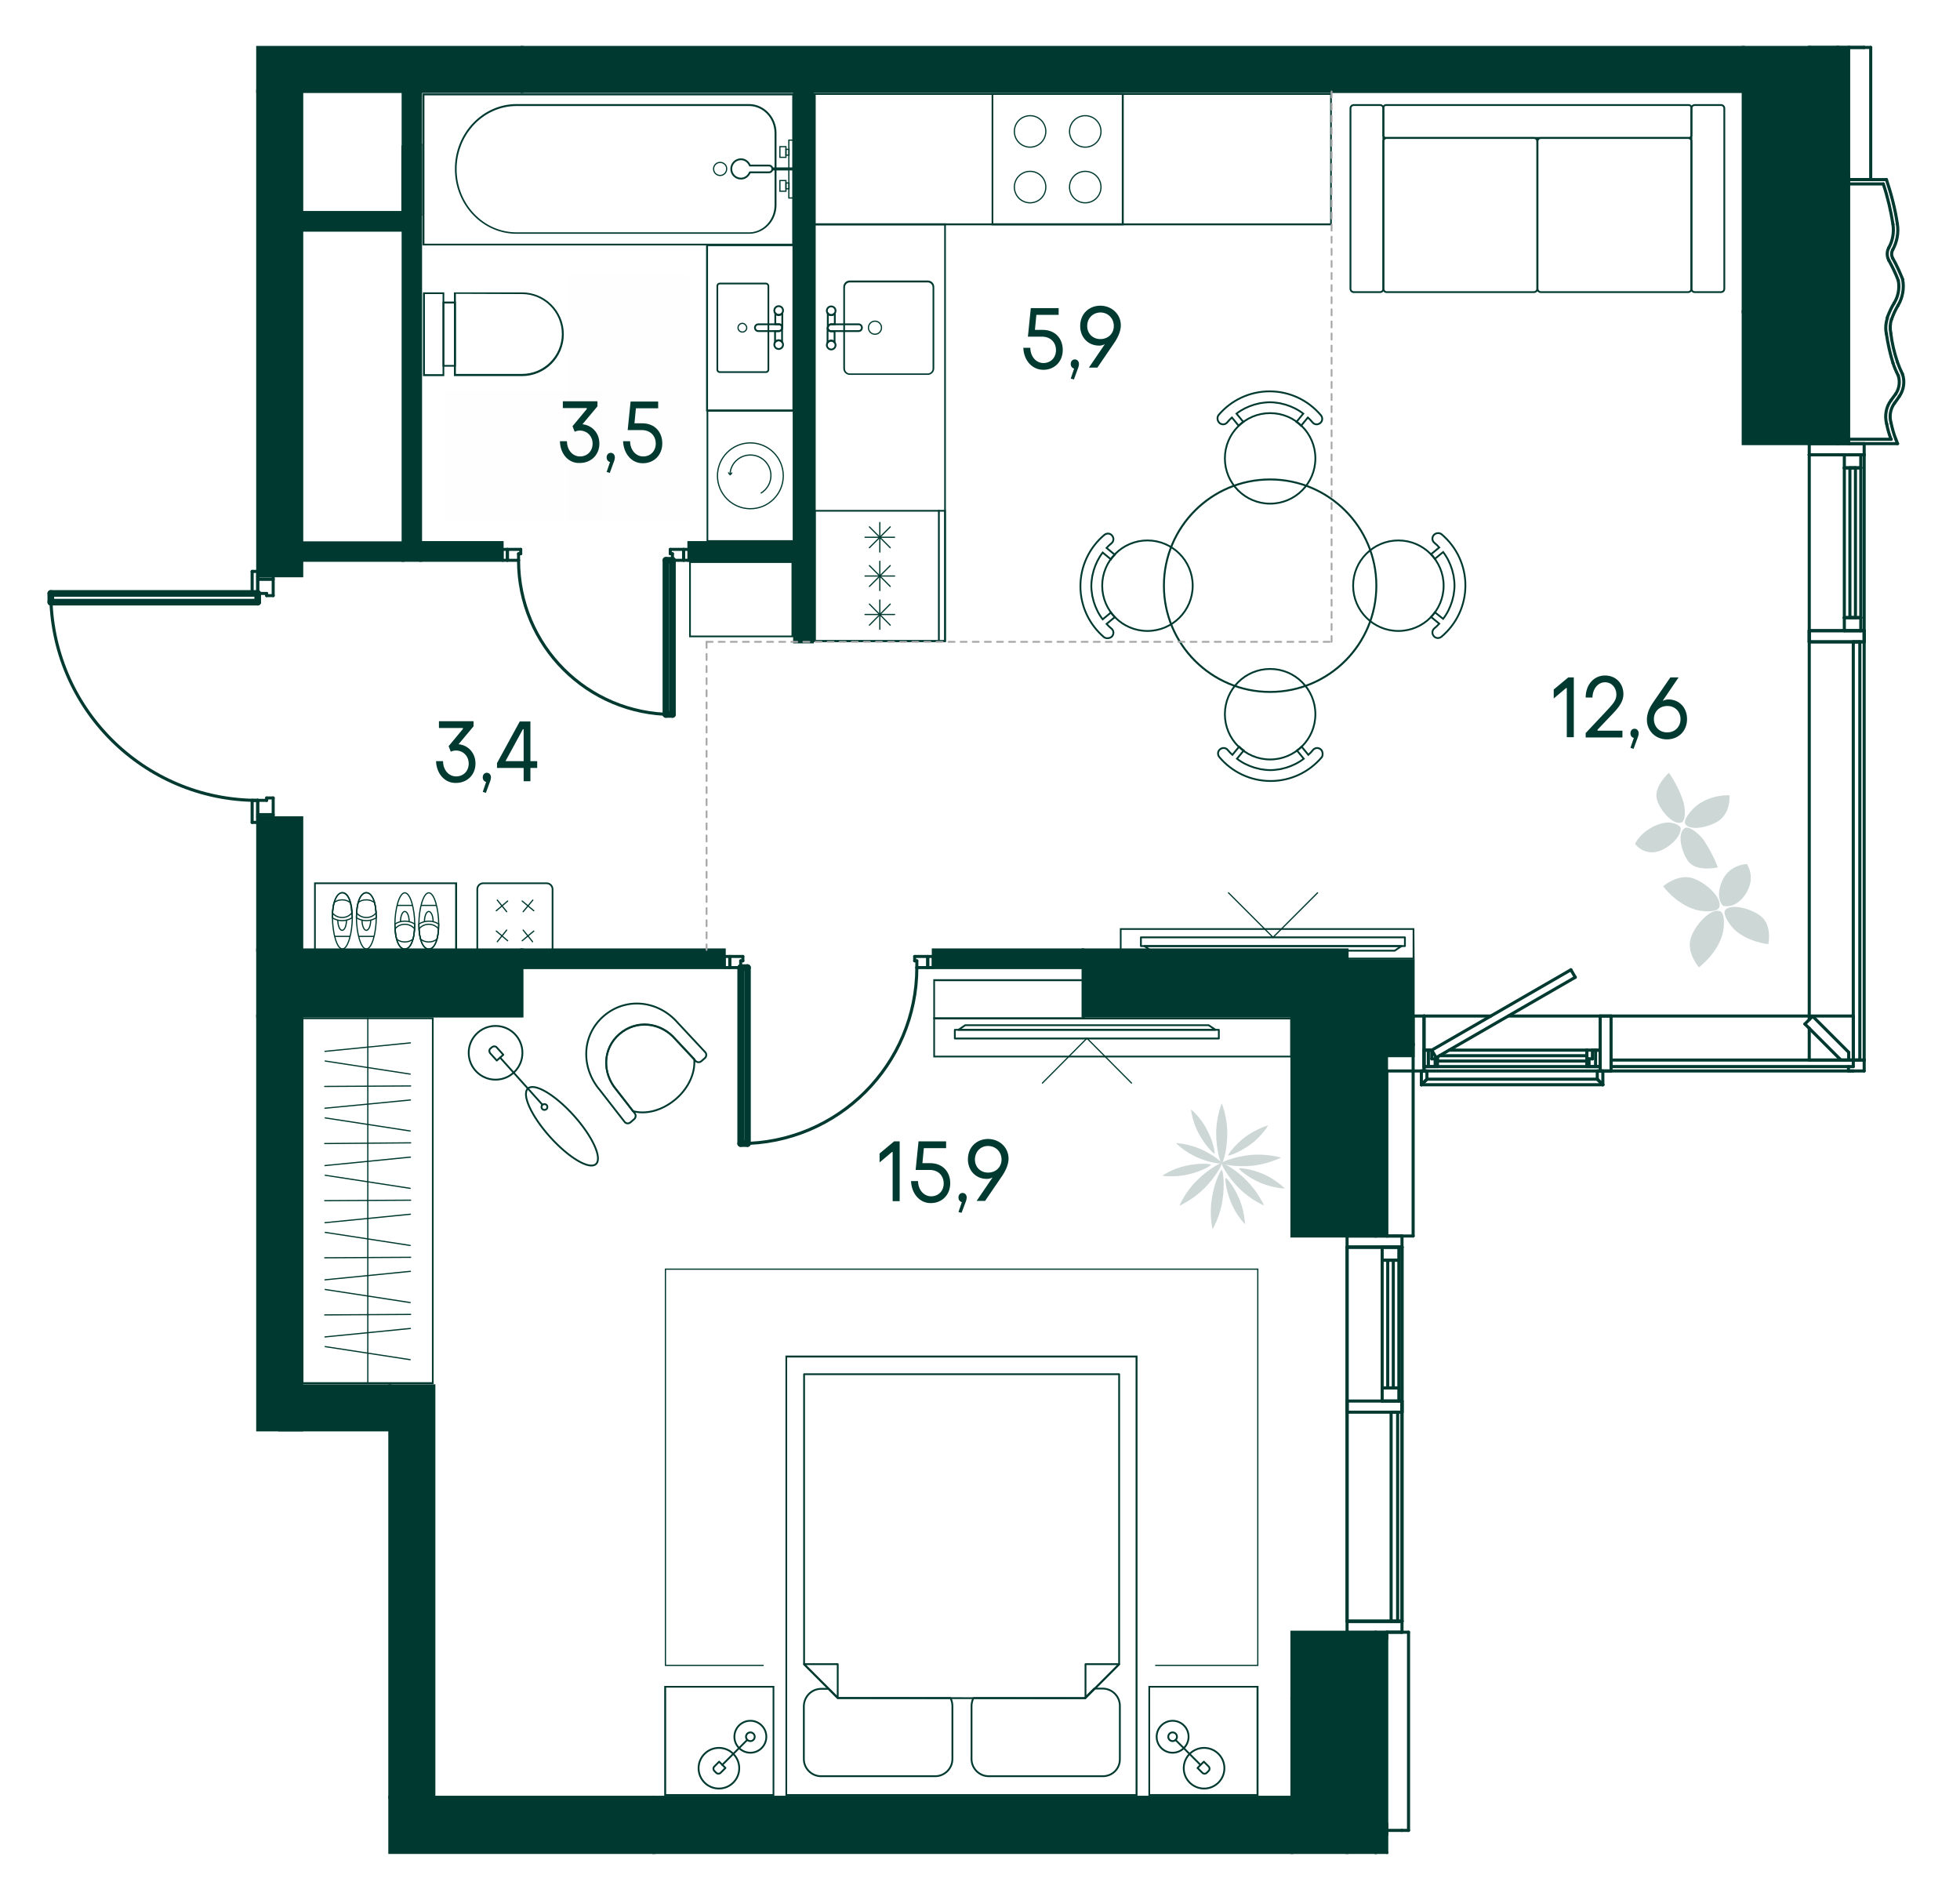 <?xml version="1.0" encoding="utf-8"?>
<!-- Generator: Adobe Illustrator 23.0.1, SVG Export Plug-In . SVG Version: 6.00 Build 0)  -->
<svg version="1.1" id="Слой_1" xmlns="http://www.w3.org/2000/svg" xmlns:xlink="http://www.w3.org/1999/xlink" x="0px" y="0px"
	 viewBox="0 0 810 785" style="enable-background:new 0 0 810 785;" xml:space="preserve">
<style type="text/css">
	.st0{fill:none;}
	.st1{fill:#003930;}
	.st2{fill:none;stroke:#003930;stroke-width:0.75;stroke-linecap:round;stroke-linejoin:round;stroke-miterlimit:10;}
	.st3{fill:none;stroke:#003930;stroke-width:0.5;stroke-miterlimit:10;}
	.st4{fill:none;stroke:#003930;stroke-width:0.75;stroke-miterlimit:10;}
	.st5{fill:none;stroke:#003930;stroke-width:0.5;stroke-linecap:round;}
	.st6{fill:url(#SVGID_1_);}
	.st7{fill:url(#SVGID_2_);}
	.st8{fill:none;stroke:#003930;stroke-width:0.5;stroke-linejoin:round;stroke-miterlimit:10;}
	.st9{fill:none;stroke:#003930;stroke-width:0.5;stroke-linecap:round;stroke-linejoin:round;stroke-miterlimit:10;}
	.st10{opacity:0.2;}
	.st11{fill:none;stroke:#003930;stroke-width:1.25;stroke-miterlimit:10;}
	.st12{fill:none;stroke:#003930;stroke-width:0.5;stroke-linecap:round;stroke-miterlimit:10;}
	.st13{fill:none;stroke:#003930;stroke-width:0.75;stroke-linejoin:round;stroke-miterlimit:10;}
	.st14{fill-rule:evenodd;clip-rule:evenodd;fill:#003930;stroke:#003930;stroke-width:1.25;stroke-miterlimit:10;}
	.st15{fill:none;stroke:#003930;stroke-width:1.276;stroke-linecap:round;stroke-linejoin:round;stroke-miterlimit:10;}
	
		.st16{fill:none;stroke:#A7A7A8;stroke-width:0.75;stroke-linecap:round;stroke-linejoin:round;stroke-miterlimit:10;stroke-dasharray:2.5,2.5;}
	.st17{fill:none;stroke:#003930;stroke-width:2.75;stroke-linecap:round;stroke-linejoin:round;stroke-miterlimit:10;}
	.st18{fill:none;stroke:#003930;stroke-width:1.25;stroke-linecap:round;stroke-linejoin:round;stroke-miterlimit:10;}
	.st19{enable-background:new    ;}
</style>
<pattern  y="785" width="2" height="2" patternUnits="userSpaceOnUse" id="SVGID_3_" viewBox="0 -2 2 2" style="overflow:visible;">
	<g>
		<rect y="-2" class="st0" width="2" height="2"/>
		<g>
			<rect y="-2" class="st0" width="2" height="2"/>
			<g>
				<rect y="-2" class="st0" width="2" height="2"/>
				<circle class="st1" cx="1" cy="-1" r="0.1"/>
			</g>
		</g>
	</g>
</pattern>
<pattern  y="785" width="2" height="2" patternUnits="userSpaceOnUse" id="SVGID_4_" viewBox="0 -2 2 2" style="overflow:visible;">
	<g>
		<rect y="-2" class="st0" width="2" height="2"/>
		<g>
			<rect y="-2" class="st0" width="2" height="2"/>
			<g>
				<rect y="-2" class="st0" width="2" height="2"/>
				<circle class="st1" cx="1" cy="-1" r="0.1"/>
			</g>
		</g>
	</g>
</pattern>
<g id="furniture">
	<g>
		<g>
			<g>
				<g>
					<rect x="274.9" y="696.9" class="st0" width="44.7" height="44.7"/>
					<path class="st1" d="M319.3,697.3v44h-44v-44H319.3 M320,696.6h-45.5V742H320V696.6L320,696.6z"/>
				</g>
				<g>
					<circle class="st2" cx="297.1" cy="730.6" r="8.4"/>
					<path class="st2" d="M299.8,730.5l-2.6-2.6l-2,2c-0.5,0.5-0.5,1.3,0,1.8l0.8,0.8c0.5,0.5,1.3,0.5,1.8,0L299.8,730.5z"/>
					<circle class="st2" cx="310.1" cy="717.6" r="6.6"/>
					<line class="st2" x1="298.5" y1="729.2" x2="308.8" y2="718.9"/>
					<circle class="st2" cx="310.1" cy="717.6" r="1.8"/>
				</g>
			</g>
			<g>
				<g>
					<rect x="475" y="696.9" class="st0" width="44.7" height="44.7"/>
					<path class="st1" d="M519.3,697.3v44h-44v-44H519.3 M520.1,696.6h-45.5V742h45.5V696.6L520.1,696.6z"/>
				</g>
				<g>
					<circle class="st2" cx="497.6" cy="730.6" r="8.4"/>
					<path class="st2" d="M494.9,730.5l2.6-2.6l2,2c0.5,0.5,0.5,1.3,0,1.8l-0.8,0.8c-0.5,0.5-1.3,0.5-1.8,0L494.9,730.5z"/>
					<circle class="st2" cx="484.6" cy="717.6" r="6.6"/>
					<line class="st2" x1="496.1" y1="729.2" x2="485.8" y2="718.9"/>
					<circle class="st2" cx="484.6" cy="717.6" r="1.8"/>
				</g>
			</g>
			<g>
				<g>
					<rect x="324.9" y="560.5" class="st0" width="144.8" height="181.1"/>
					<path class="st1" d="M469.3,560.9v180.4h-144V560.9H469.3 M470.1,560.1H324.6V742h145.5V560.1L470.1,560.1z"/>
				</g>
				<path class="st2" d="M339.4,697.8h3l3.8,3.8h46.6c0.5,1,0.8,2.1,0.8,3.3v21.9c0,3.9-3.2,7.1-7.1,7.1h-47.2
					c-3.9,0-7.1-3.2-7.1-7.1v-21.9C332.3,701,335.4,697.8,339.4,697.8z"/>
				<path class="st2" d="M455.8,733.9h-47.2c-3.9,0-7.1-3.2-7.1-7.1v-21.9c0-1.2,0.3-2.3,0.8-3.3h46.1v-0.1l3.8-3.8h3.5
					c3.9,0,7.1,3.2,7.1,7.1v21.9C462.9,730.7,459.8,733.9,455.8,733.9z"/>
				<polygon class="st2" points="346.2,701.6 332.3,687.7 332.3,567.8 462.5,567.8 462.5,687.7 462.5,687.7 448.6,701.6 
					448.6,701.7 				"/>
				<polygon class="st2" points="448.6,687.6 462.5,687.6 448.6,701.5 				"/>
				<polygon class="st2" points="346.2,687.6 332.3,687.6 346.2,701.5 				"/>
			</g>
		</g>
	</g>
	<polyline class="st3" points="315.6,688.1 275,688.1 275,524.4 519.8,524.4 519.8,688.1 477.4,688.1 	"/>
	<g>
		<g>
			<g>
				<g>
					<g>
						<path class="st0" d="M279.1,429.3c-6-7-16.1-8.2-23.1-2.1c-7,6-7.2,16.1-1.2,23.1l6.8,8.8c5.3,1.5,12.1-0.2,17.7-5
							c5.5-4.7,8.1-11.1,7.6-16.5L279.1,429.3z"/>
						<path class="st4" d="M279.1,429.3c-6-7-16.1-8.2-23.1-2.1c-7,6-7.2,16.1-1.2,23.1l6.8,8.8c5.3,1.5,12.1-0.2,17.7-5
							c5.5-4.7,8.1-11.1,7.6-16.5L279.1,429.3z"/>
					</g>
					<g>
						<path class="st0" d="M280.1,422.6c-8-9.2-21.3-10.8-30.6-2.8c-9.2,8-9.5,21.3-1.6,30.6l10.2,13.1c0.6,0.8,1.7,0.9,2.5,0.2
							l1.5-1.3c0.7-0.6,0.8-1.7,0.2-2.4l0,0l-7.5-9.6c-6-7-5.8-17.1,1.2-23.1c7-6,17.1-4.9,23.1,2.1l8.3,8.9l0,0l0,0
							c0.6,0.7,1.7,0.8,2.4,0.2l0,0l0,0l1.5-1.3c0.7-0.6,0.8-1.8,0.1-2.5L280.1,422.6z"/>
						<path class="st4" d="M280.1,422.6c-8-9.2-21.3-10.8-30.6-2.8c-9.2,8-9.5,21.3-1.6,30.6l10.2,13.1c0.6,0.8,1.7,0.9,2.5,0.2
							l1.5-1.3c0.7-0.6,0.8-1.7,0.2-2.4l0,0l-7.5-9.6c-6-7-5.8-17.1,1.2-23.1c7-6,17.1-4.9,23.1,2.1l8.3,8.9l0,0l0,0
							c0.6,0.7,1.7,0.8,2.4,0.2l0,0l0,0l1.5-1.3c0.7-0.6,0.8-1.8,0.1-2.5L280.1,422.6z"/>
					</g>
				</g>
			</g>
		</g>
	</g>
	<g>
		<g>
			<g>
				<g>
					<path class="st0" d="M524.9,285.9c-24.2,0-43.9-19.7-43.9-43.9s19.7-43.9,43.9-43.9c24.2,0,43.9,19.7,43.9,43.9
						C568.8,266.2,549.1,285.9,524.9,285.9z"/>
					<path class="st1" d="M524.9,198.5c24,0,43.5,19.5,43.5,43.5s-19.5,43.5-43.5,43.5S481.4,266,481.4,242S500.9,198.5,524.9,198.5
						 M524.9,197.7c-24.5,0-44.3,19.8-44.3,44.3s19.8,44.3,44.3,44.3s44.3-19.8,44.3-44.3S549.3,197.7,524.9,197.7L524.9,197.7z"/>
				</g>
			</g>
		</g>
		<g>
			<g>
				<path class="st4" d="M504,174.8c1,0.8,2.4,0.7,3.2-0.3c0.6-0.7,1.2-1.4,1.9-2l2.8,3.4c0.6-0.6,1.2-1.1,1.9-1.6l-2.8-3.4
					c2.2-1.7,4.7-2.9,7.3-3.7l2.4-0.6c1.4-0.2,2.7-0.4,4.1-0.4c1.4,0,2.8,0.2,4.1,0.4l2.4,0.6c2.6,0.8,5.1,2,7.3,3.7l-2.8,3.4
					c0.7,0.5,1.3,1,1.9,1.6l2.8-3.4c0.7,0.6,1.3,1.3,1.9,2c0.8,1,2.2,1.1,3.2,0.3s1.1-2.2,0.3-3.2c-5.3-6.3-13-9.9-21.2-9.9
					s-15.9,3.6-21.2,9.9C502.9,172.6,503.1,174,504,174.8z"/>
				<circle class="st4" cx="524.9" cy="189.4" r="18.7"/>
			</g>
		</g>
		<g>
			<g>
				<path class="st4" d="M545.8,309.6c-1-0.8-2.4-0.7-3.2,0.3c-0.6,0.7-1.2,1.4-1.9,2l-2.8-3.4c-0.6,0.6-1.2,1.1-1.9,1.6l2.8,3.4
					c-2.2,1.7-4.7,2.9-7.3,3.7l-2.4,0.6c-1.4,0.2-2.7,0.4-4.1,0.4c-1.4,0-2.8-0.2-4.1-0.4l-2.4-0.6c-2.6-0.8-5.1-2-7.3-3.7l2.8-3.4
					c-0.7-0.5-1.3-1-1.9-1.6l-2.8,3.4c-0.7-0.6-1.3-1.3-1.9-2c-0.8-1-2.2-1.1-3.2-0.3c-1,0.8-1.1,2.2-0.3,3.2
					c5.3,6.3,13,9.9,21.2,9.9s15.9-3.6,21.2-9.9C546.8,311.9,546.7,310.4,545.8,309.6z"/>
				<circle class="st4" cx="524.9" cy="295.1" r="18.7"/>
			</g>
		</g>
		<g>
			<g>
				<path class="st4" d="M592.5,221.1c-0.8,1-0.7,2.4,0.3,3.2c0.7,0.6,1.4,1.2,2,1.9l-3.4,2.8c0.6,0.6,1.1,1.2,1.6,1.9l3.4-2.8
					c1.7,2.2,2.9,4.7,3.7,7.3l0.6,2.4c0.2,1.4,0.4,2.7,0.4,4.1c0,1.4-0.2,2.8-0.4,4.1l-0.6,2.4c-0.8,2.6-2,5.1-3.7,7.3L593,253
					c-0.5,0.7-1,1.3-1.6,1.9l3.4,2.8c-0.6,0.7-1.3,1.3-2,1.9c-1,0.8-1.1,2.2-0.3,3.2s2.2,1.1,3.2,0.3c6.3-5.3,9.9-13,9.9-21.2
					s-3.6-15.9-9.9-21.2C594.7,220,593.3,220.2,592.5,221.1z"/>
				<circle class="st4" cx="577.9" cy="242" r="18.7"/>
			</g>
		</g>
		<g>
			<g>
				<path class="st4" d="M459.6,262.9c0.8-1,0.7-2.4-0.3-3.2c-0.7-0.6-1.4-1.2-2-1.9l3.4-2.8c-0.6-0.6-1.1-1.2-1.6-1.9l-3.4,2.8
					c-1.7-2.2-2.9-4.7-3.7-7.3l-0.6-2.4c-0.2-1.4-0.4-2.7-0.4-4.1c0-1.4,0.2-2.8,0.4-4.1l0.6-2.4c0.8-2.6,2-5.1,3.7-7.3l3.4,2.8
					c0.5-0.7,1-1.3,1.6-1.9l-3.4-2.8c0.6-0.7,1.3-1.3,2-1.9c1-0.8,1.1-2.2,0.3-3.2c-0.8-1-2.2-1.1-3.2-0.3c-6.3,5.3-9.9,13-9.9,21.2
					s3.6,15.9,9.9,21.2C457.4,263.9,458.8,263.8,459.6,262.9z"/>
				<circle class="st4" cx="474.2" cy="242" r="18.7"/>
			</g>
		</g>
	</g>
	<g>
		<g>
			<path class="st4" d="M636.8,120.7h60.8c0.8,0,1.4-0.6,1.4-1.4V58.4c0-0.8-0.6-1.4-1.4-1.4h-60.8c-0.8,0-1.4,0.6-1.4,1.4v60.8
				C635.4,120.1,636,120.7,636.8,120.7z"/>
			<path class="st4" d="M700.4,120.7h10.8c0.8,0,1.4-0.6,1.4-1.4V44.8c0-0.8-0.6-1.4-1.4-1.4h-10.8c-0.8,0-1.4,0.6-1.4,1.4v74.5
				C699,120.1,699.6,120.7,700.4,120.7z"/>
			<path class="st4" d="M559.5,120.7h10.8c0.8,0,1.4-0.6,1.4-1.4V44.8c0-0.8-0.6-1.4-1.4-1.4h-10.8c-0.8,0-1.4,0.6-1.4,1.4v74.5
				C558.1,120.1,558.7,120.7,559.5,120.7z"/>
			<path class="st4" d="M571.7,44.5v11.4c0,0.6,0.5,1.1,1.1,1.1h125.1c0.6,0,1.1-0.5,1.1-1.1V44.5c0-0.6-0.5-1.1-1.1-1.1H572.8
				C572.2,43.4,571.7,43.9,571.7,44.5z"/>
			<path class="st4" d="M573.1,120.7h60.8c0.8,0,1.4-0.6,1.4-1.4V58.4c0-0.8-0.6-1.4-1.4-1.4h-60.8c-0.8,0-1.4,0.6-1.4,1.4v60.8
				C571.7,120.1,572.3,120.7,573.1,120.7z"/>
		</g>
	</g>
	<g>
		<g id="XMLID_39_">
			<g>
				<g>
					<path class="st0" d="M199.7,396.1c-1.4,0-2.5-1.1-2.5-2.5v-26.2c0-1.4,1.1-2.5,2.5-2.5h26.2c1.4,0,2.5,1.1,2.5,2.5v26.2
						c0,1.4-1.1,2.5-2.5,2.5H199.7z"/>
					<path class="st1" d="M225.9,365.3c1.1,0,2.1,0.9,2.1,2.1v26.2c0,1.1-0.9,2.1-2.1,2.1h-26.2c-1.1,0-2.1-0.9-2.1-2.1v-26.2
						c0-1.1,0.9-2.1,2.1-2.1H225.9 M225.9,364.6h-26.2c-1.6,0-2.8,1.3-2.8,2.8v26.2c0,1.6,1.3,2.8,2.8,2.8h26.2
						c1.6,0,2.8-1.3,2.8-2.8v-26.2C228.7,365.9,227.5,364.6,225.9,364.6L225.9,364.6z"/>
				</g>
				<g id="Pouf_3_11_">
					<g>
						<g>
							<line class="st5" x1="220.2" y1="371.9" x2="216.2" y2="376.7"/>
							<line class="st5" x1="215.8" y1="372.3" x2="220.6" y2="376.3"/>
						</g>
						<g>
							<line class="st5" x1="220.6" y1="384.7" x2="215.8" y2="388.7"/>
							<line class="st5" x1="216.2" y1="384.3" x2="220.1" y2="389.1"/>
						</g>
						<g>
							<line class="st5" x1="205.5" y1="371.9" x2="209.4" y2="376.7"/>
							<line class="st5" x1="209.8" y1="372.3" x2="205.1" y2="376.3"/>
						</g>
						<g>
							<line class="st5" x1="205.1" y1="384.7" x2="209.8" y2="388.7"/>
							<line class="st5" x1="209.4" y1="384.3" x2="205.5" y2="389.1"/>
						</g>
					</g>
				</g>
			</g>
		</g>
	</g>
	<g>
		<g>
			<g>
				<g>
					<rect x="130.1" y="365" class="st0" width="58.4" height="31.1"/>
					<path class="st1" d="M188.1,365.3v30.3h-57.6v-30.3H188.1 M188.9,364.6h-59.1v31.8h59.1V364.6L188.9,364.6z"/>
				</g>
			</g>
		</g>
		<g id="XMLID_38_">
			<g>
				<g>
					<g>
						<g>
							<path class="st3" d="M167.3,389.2c-1.3,0-2.5-0.4-3.4-1.2c-0.3-1.2-0.5-2.6-0.6-4.2c0.8-1.1,2.3-1.9,4-1.9s3.2,0.8,4,1.9
								c-0.1,1.6-0.3,3-0.6,4.2C169.8,388.8,168.6,389.2,167.3,389.2z"/>
							<path class="st3" d="M169.1,380.9c0-2.4-0.8-4.3-1.8-4.3s-1.8,1.9-1.8,4.3"/>
							<path class="st3" d="M167.3,392.1c-2.3,0-4.1-3.7-4.1-10.2c0,0,0,0,0-0.1c1.1-0.7,2.5-1.2,4.1-1.2s3,0.5,4.1,1.2
								c0,0,0,0,0,0.1C171.4,388.4,169.5,392.1,167.3,392.1z"/>
							<path class="st3" d="M171.4,382c0-6.4-1.8-13.1-4.1-13.1s-4.1,6.7-4.1,13.1s1.8,10.2,4.1,10.2S171.4,388.4,171.4,382z"/>
							<line class="st3" x1="164.1" y1="374.1" x2="170.4" y2="374.1"/>
						</g>
						<g>
							<path class="st3" d="M177.2,389.2c-1.3,0-2.5-0.4-3.4-1.2c-0.3-1.2-0.5-2.6-0.6-4.2c0.8-1.1,2.3-1.9,4-1.9s3.2,0.8,4,1.9
								c-0.1,1.6-0.3,3-0.6,4.2C179.7,388.8,178.5,389.2,177.2,389.2z"/>
							<path class="st3" d="M179,380.9c0-2.4-0.8-4.3-1.8-4.3s-1.8,1.9-1.8,4.3"/>
							<path class="st3" d="M177.2,392.1c-2.3,0-4.1-3.7-4.1-10.2c0,0,0,0,0-0.1c1.1-0.7,2.5-1.2,4.1-1.2s3,0.5,4.1,1.2
								c0,0,0,0,0,0.1C181.3,388.4,179.5,392.1,177.2,392.1z"/>
							<path class="st3" d="M181.3,382c0-6.4-1.8-13.1-4.1-13.1s-4.1,6.7-4.1,13.1s1.8,10.2,4.1,10.2S181.3,388.4,181.3,382z"/>
							<line class="st3" x1="174" y1="374.1" x2="180.4" y2="374.1"/>
						</g>
					</g>
					<g>
						<g>
							<path class="st3" d="M151.4,371.8c1.3,0,2.5,0.4,3.4,1.2c0.3,1.2,0.5,2.6,0.6,4.2c-0.8,1.1-2.3,1.9-4,1.9s-3.2-0.8-4-1.9
								c0.1-1.6,0.3-3,0.6-4.2C148.8,372.2,150,371.8,151.4,371.8z"/>
							<path class="st3" d="M149.6,380.1c0,2.4,0.8,4.3,1.8,4.3s1.8-1.9,1.8-4.3"/>
							<path class="st3" d="M151.4,368.9c2.3,0,4.1,3.7,4.1,10.2c0,0,0,0,0,0.1c-1.1,0.7-2.5,1.2-4.1,1.2s-3-0.5-4.1-1.2
								c0,0,0,0,0-0.1C147.3,372.6,149.1,368.9,151.4,368.9z"/>
							<path class="st3" d="M147.3,379c0,6.4,1.8,13.1,4.1,13.1s4.1-6.7,4.1-13.1s-1.8-10.2-4.1-10.2S147.3,372.6,147.3,379z"/>
							<line class="st3" x1="154.6" y1="386.9" x2="148.2" y2="386.9"/>
						</g>
						<g>
							<path class="st3" d="M141.4,371.8c1.3,0,2.5,0.4,3.4,1.2c0.3,1.2,0.5,2.6,0.6,4.2c-0.8,1.1-2.3,1.9-4,1.9s-3.2-0.8-4-1.9
								c0.1-1.6,0.3-3,0.6-4.2C138.9,372.2,140.1,371.8,141.4,371.8z"/>
							<path class="st3" d="M139.6,380.1c0,2.4,0.8,4.3,1.8,4.3s1.8-1.9,1.8-4.3"/>
							<path class="st3" d="M141.4,368.9c2.3,0,4.1,3.7,4.1,10.2c0,0,0,0,0,0.1c-1.1,0.7-2.5,1.2-4.1,1.2s-3-0.5-4.1-1.2
								c0,0,0,0,0-0.1C137.4,372.6,139.2,368.9,141.4,368.9z"/>
							<path class="st3" d="M137.4,379c0,6.4,1.8,13.1,4.1,13.1s4.1-6.7,4.1-13.1s-1.8-10.2-4.1-10.2
								C139.2,368.9,137.4,372.6,137.4,379z"/>
							<line class="st3" x1="144.6" y1="386.9" x2="138.3" y2="386.9"/>
						</g>
					</g>
				</g>
			</g>
		</g>
	</g>
	<pattern  id="SVGID_1_" xlink:href="#SVGID_3_" patternTransform="matrix(-5 0 0 5 -132054.75 117618.836)">
	</pattern>
	<polygon class="st6" points="234.9,215.2 284.7,215.2 284.7,113.5 234.9,113.5 	"/>
	<pattern  id="SVGID_2_" xlink:href="#SVGID_4_" patternTransform="matrix(-5 0 0 5 -132054.75 117618.836)">
	</pattern>
	<polygon class="st7" points="248.7,215.2 184.1,215.2 184.1,161.4 248.7,161.4 	"/>
	<g>
		<g>
			<g>
				<rect x="125" y="420.8" class="st0" width="53.8" height="150.7"/>
				<path class="st1" d="M178.5,421.1v150h-53.1v-150L178.5,421.1 M179.2,420.4h-54.6v151.5h54.6V420.4L179.2,420.4z"/>
			</g>
			<g>
				<line class="st8" x1="152" y1="571.9" x2="152" y2="420.4"/>
				<line class="st9" x1="134.3" y1="434.4" x2="169.6" y2="430.9"/>
				<line class="st9" x1="134.4" y1="438.4" x2="169.5" y2="443.8"/>
				<line class="st9" x1="134.2" y1="448.9" x2="169.7" y2="448.7"/>
				<line class="st9" x1="134.3" y1="457.9" x2="169.6" y2="454.5"/>
				<line class="st9" x1="134.4" y1="461.9" x2="169.5" y2="467.3"/>
				<line class="st9" x1="134.2" y1="472.5" x2="169.7" y2="472.2"/>
				<line class="st9" x1="134.3" y1="481.6" x2="169.6" y2="478.1"/>
				<line class="st9" x1="134.4" y1="485.6" x2="169.5" y2="491"/>
				<line class="st9" x1="134.2" y1="496.1" x2="169.7" y2="495.9"/>
				<line class="st9" x1="134.3" y1="505.2" x2="169.6" y2="501.7"/>
				<line class="st9" x1="134.4" y1="509.2" x2="169.5" y2="514.6"/>
				<line class="st9" x1="134.2" y1="519.7" x2="169.7" y2="519.5"/>
				<line class="st9" x1="134.3" y1="528.8" x2="169.6" y2="525.3"/>
				<line class="st9" x1="134.4" y1="532.8" x2="169.5" y2="538.2"/>
				<line class="st9" x1="134.2" y1="543.3" x2="169.7" y2="543.1"/>
				<line class="st9" x1="134.3" y1="552.4" x2="169.6" y2="548.9"/>
				<line class="st9" x1="134.4" y1="556.4" x2="169.5" y2="561.8"/>
			</g>
		</g>
	</g>
	<g>
		<g>
			<g class="st10">
				<g>
					<g>
						<path class="st1" d="M494.6,487.8c4.8-4.8,10-7.5,10.3-7.2s-2.3,5.5-7.2,10.4c-4.8,4.8-10.3,7.2-10.3,7.2
							S489.7,492.6,494.6,487.8"/>
						<path class="st1" d="M512.1,491c-4.8-4.8-7.5-10-7.2-10.4c0.3-0.3,5.5,2.3,10.3,7.2c4.8,4.8,7.2,10.3,7.2,10.3
							S516.9,495.8,512.1,491"/>
						<path class="st1" d="M500.8,495.3c1-6.8,3.7-12,4.1-11.9c0.5,0.1,1.4,5.8,0.3,12.6c-1,6.8-4.1,11.9-4.1,11.9
							S499.7,502.1,500.8,495.3"/>
						<path class="st1" d="M507.2,468.3c0,6.8-1.8,12.4-2.3,12.4s-2.3-5.5-2.3-12.4c0-6.8,2.3-12.4,2.3-12.4
							S507.2,461.4,507.2,468.3"/>
						<path class="st1" d="M517.3,481.7c-6.8,0.6-12.5-0.7-12.5-1.1c0-0.5,5.3-2.7,12.1-3.4c6.8-0.6,12.5,1.1,12.5,1.1
							S524.1,481,517.3,481.7"/>
						<path class="st1" d="M490,481.7c5.6-1.3,10.4-0.8,10.5-0.5c0.1,0.4-4.1,2.9-9.7,4.1c-5.6,1.3-10.5,0.5-10.5,0.5
							S484.5,482.9,490,481.7"/>
						<path class="st1" d="M517,472.7c-4.6,3.4-9.1,5-9.4,4.7c-0.2-0.3,2.6-4.3,7.1-7.7c4.6-3.4,9.4-4.7,9.4-4.7
							S521.6,469.3,517,472.7"/>
						<path class="st1" d="M508.8,497c-2.2-5.3-2.6-10.1-2.3-10.3c0.4-0.1,3.5,3.5,5.7,8.8s2.3,10.3,2.3,10.3S511,502.3,508.8,497"
							/>
						<path class="st1" d="M498.7,466.6c2.7,5,3.5,9.8,3.2,10s-3.8-3.2-6.5-8.2s-3.2-10-3.2-10S496.1,461.5,498.7,466.6"/>
						<path class="st1" d="M520.8,488.7c-5.2-2.3-8.9-5.5-8.7-5.9c0.2-0.3,5,0.1,10.2,2.4s8.7,5.9,8.7,5.9S526.1,490.9,520.8,488.7"
							/>
						<path class="st1" d="M496.2,474.8c5.2,2.3,8.9,5.5,8.7,5.8c-0.2,0.4-5-0.1-10.2-2.4s-8.7-5.9-8.7-5.9S491,472.5,496.2,474.8"
							/>
					</g>
				</g>
			</g>
		</g>
	</g>
	<g>
		<g>
			<circle class="st2" cx="204.8" cy="435" r="11.1"/>
			
				<ellipse transform="matrix(0.744 -0.669 0.669 0.744 -251.59 274.459)" class="st2" cx="232" cy="465.2" rx="6.6" ry="21"/>
			<path class="st2" d="M208,435.8l-2.7,2.4l-2.7-3c-0.5-0.6-0.5-1.5,0.1-2l0.6-0.5c0.6-0.5,1.5-0.5,2,0.1L208,435.8z"/>
			<line class="st2" x1="206.7" y1="437" x2="224.2" y2="456.5"/>
			<circle class="st2" cx="225" cy="457.4" r="1.2"/>
		</g>
	</g>
	<g>
		<g>
			<g>
				<rect x="285.1" y="232.2" class="st0" width="42.4" height="30.8"/>
				<path class="st1" d="M327.1,232.6v30h-41.6v-30H327.1 M327.9,231.8h-43.1v31.5h43.1V231.8L327.9,231.8z"/>
			</g>
		</g>
	</g>
	<g>
		<g>
			<g>
				<polygon class="st2" points="398.9,423.6 499.5,423.6 502.3,425.5 396.1,425.5 				"/>
				<g>
					<path class="st2" d="M394.6,425.5v3.6h109.1v-3.6H394.6L394.6,425.5z"/>
				</g>
			</g>
			<g>
				<polyline class="st9" points="430.8,447.5 449.2,429 467.6,447.5 				"/>
			</g>
		</g>
	</g>
	<g>
		<g>
			<g>
				<rect x="463.1" y="383.9" class="st0" width="121" height="12.2"/>
				<path class="st1" d="M583.8,384.2v11.5H463.5v-11.5H583.8 M584.5,383.5H462.8v13h121.8L584.5,383.5L584.5,383.5z"/>
			</g>
		</g>
	</g>
	<g>
		<g>
			<g>
				<polygon class="st2" points="576.4,392.8 475.7,392.8 472.9,390.9 579.2,390.9 				"/>
				<g>
					<path class="st2" d="M580.6,390.9v-3.6H471.5v3.6H580.6L580.6,390.9z"/>
				</g>
			</g>
			<g>
				<polyline class="st9" points="544.5,368.9 526.1,387.3 507.7,368.9 				"/>
			</g>
		</g>
	</g>
	<g>
		<g>
			<g class="st10">
				<g>
					<g>
						<path class="st1" d="M710.8,376.5c2.4,0.9,1.7,7.6,0.9,10c-2.4,7.9-9.6,13.2-9.6,13.2s-5-5.8-3.5-11.6
							C700,382.7,706.9,375,710.8,376.5"/>
						<path class="st1" d="M710.5,374.9c-0.9,2.4-7.6,1.7-10,0.9c-7.9-2.4-13.2-9.6-13.2-9.6s5.8-5,11.6-3.5
							C704.3,364,712,370.9,710.5,374.9"/>
						<path class="st1" d="M713,376c-1.4,1.8,2.3,6.8,4,8.3c5.7,5.1,13.8,5.8,13.8,5.8s1.5-7-2.4-10.9
							C724.9,375.7,715.4,373,713,376"/>
						<path class="st1" d="M712.6,374.4c-0.3-0.1-0.6-0.2-0.8-0.4c-0.8-1-2.7-4.1,0-10.2c2.9-6.6,10.1-6.8,10.1-6.8s3.7,5,0,11.6
							C718.3,374.7,714,374.6,712.6,374.4"/>
					</g>
				</g>
			</g>
			<g class="st10">
				<g>
					<g>
						<path class="st1" d="M696.5,340.5c-1.2-1.9,3.2-6.6,5-7.9c6.1-4.5,13.2-4,13.2-4s0.7,6.2-3.7,10
							C707.2,341.7,698.5,343.6,696.5,340.5"/>
						<path class="st1" d="M696.2,342.2c2-1.3,6.6,3,8,5.1c4.2,6.4,5.7,11.1,5.7,11.1s-8.7,2-12.1-2.4
							C694.8,352,693,344.3,696.2,342.2"/>
						<path class="st1" d="M694.7,339.9c2.1-0.6,1.7-5.6,1.2-7.7c-1.7-6.7-6.2-12.9-6.2-12.9s-5.9,5.3-5.1,10.3
							C685.4,334.3,691.2,340.9,694.7,339.9"/>
						<path class="st1" d="M694.2,341.5c0.2,0.2,0.3,0.5,0.4,0.8c0.1,1.2-0.9,4.7-6.1,8c-8,5-12.8-1.6-12.8-1.6s1.9-4.6,8.3-7.5
							C689.9,338.5,693.2,340.6,694.2,341.5"/>
					</g>
				</g>
			</g>
		</g>
	</g>
	<g>
		<g>
			<g>
				<rect x="386.1" y="420.8" class="st0" width="147.5" height="15.7"/>
				<path class="st1" d="M533.2,421.2v15H386.4v-15H533.2 M533.9,420.4H385.7v16.5h148.2V420.4L533.9,420.4z"/>
			</g>
		</g>
	</g>
	<g>
		<g>
			<g>
				<rect x="386.1" y="405" class="st0" width="61.8" height="15.7"/>
				<path class="st1" d="M447.5,405.4v15h-61.1v-15H447.5 M448.3,404.6h-62.6v16.5h62.6V404.6L448.3,404.6z"/>
			</g>
		</g>
	</g>
</g>
<g id="СУ">
	<g>
		<g>
			<g>
				<rect x="175" y="39" class="st0" width="152.8" height="62"/>
				<path class="st1" d="M327.4,39.4v61.3h-152V39.4H327.4 M328.2,38.6H174.6v62.8h153.5V38.6H328.2z"/>
			</g>
		</g>
	</g>
	<g>
		<g>
			<g>
				<rect x="292.2" y="101.4" class="st0" width="35.6" height="68.2"/>
				<path class="st1" d="M327.5,101.7v67.5h-34.9v-67.5H327.5 M328.2,101h-36.4v69h36.4V101L328.2,101z"/>
			</g>
		</g>
	</g>
	<g>
		<g>
			<g>
				<g>
					<path class="st0" d="M297.5,153.7c-0.6,0-1-0.5-1-1v-34.5c0-0.6,0.5-1,1-1h19c0.6,0,1,0.5,1,1v34.5c0,0.6-0.5,1-1,1H297.5z"/>
					<path class="st1" d="M316.5,117.5c0.4,0,0.7,0.3,0.7,0.7v34.5c0,0.4-0.3,0.7-0.7,0.7h-19c-0.4,0-0.7-0.3-0.7-0.7v-34.5
						c0-0.4,0.3-0.7,0.7-0.7H316.5 M316.5,116.8h-19c-0.8,0-1.4,0.6-1.4,1.4v34.5c0,0.8,0.6,1.4,1.4,1.4h19c0.8,0,1.4-0.6,1.4-1.4
						v-34.5C317.9,117.4,317.2,116.8,316.5,116.8L316.5,116.8z"/>
				</g>
				<path class="st9" d="M306.8,133.6c-1,0-1.8,0.8-1.8,1.8s0.8,1.8,1.8,1.8s1.8-0.8,1.8-1.8C308.5,134.4,307.7,133.6,306.8,133.6z"
					/>
				<g>
					<path class="st2" d="M321.8,140.6c-0.6,0-1.1,0.3-1.5,0.8v-4.6h1.5c0.8,0,1.4-0.6,1.4-1.4v6
						C322.9,140.9,322.4,140.6,321.8,140.6z"/>
					<path class="st2" d="M321.8,130.2c0.6,0,1.1-0.3,1.5-0.8v6c0-0.8-0.6-1.4-1.4-1.4h-1.5v-4.6
						C320.7,129.9,321.2,130.2,321.8,130.2z"/>
					<path class="st2" d="M323.3,135.4L323.3,135.4c0-0.8-0.6-1.4-1.4-1.4h-8.5c-0.8,0-1.4,0.6-1.4,1.4l0,0c0,0.8,0.6,1.4,1.4,1.4
						h8.5C322.6,136.8,323.3,136.2,323.3,135.4z"/>
					<g>
						<path class="st2" d="M321.8,140.6c-1,0-1.8,0.8-1.8,1.8s0.8,1.8,1.8,1.8s1.8-0.8,1.8-1.8C323.6,141.4,322.8,140.6,321.8,140.6
							z"/>
						<path class="st2" d="M321.8,126.5c-1,0-1.8,0.8-1.8,1.8s0.8,1.8,1.8,1.8s1.8-0.8,1.8-1.8C323.6,127.3,322.8,126.5,321.8,126.5
							z"/>
					</g>
				</g>
			</g>
		</g>
	</g>
	<g>
		<g>
			<g>
				<path class="st1" d="M309.5,43.8c5.9,0,10.6,5,10.6,11.2v29.8c0,6.2-4.8,11.2-10.6,11.2h-89.7h-6.3c-13.7,0-24.8-11.7-24.8-26.1
					s11.1-26.1,24.8-26.1h6.3L309.5,43.8 M309.5,43h-89.7h-6.3c-14,0-25.5,12-25.5,26.8s11.4,26.8,25.5,26.8h6.3h89.7
					c6.3,0,11.4-5.3,11.4-11.9V55C320.9,48.4,315.8,43,309.5,43L309.5,43z"/>
			</g>
			<path class="st3" d="M297.6,67.1c-1.5,0-2.7,1.2-2.7,2.7s1.2,2.7,2.7,2.7s2.7-1.2,2.7-2.7C300.4,68.3,299.1,67.1,297.6,67.1z"/>
			<g>
				<path class="st2" d="M306.2,73.8c-2.2,0-4-1.8-4-4s1.8-4,4-4c1.7,0,3.1,1.1,3.7,2.6h7.9c0.8,0,1.4,0.6,1.4,1.4s-0.6,1.4-1.4,1.4
					h-7.9C309.3,72.7,307.9,73.8,306.2,73.8z"/>
				<line class="st11" x1="319.2" y1="69.8" x2="327.9" y2="69.8"/>
				<rect x="326" y="57.9" class="st12" width="1.9" height="23.9"/>
				<g>
					<rect x="322.3" y="60.6" class="st12" width="2.5" height="4.4"/>
					<rect x="322.3" y="74.6" class="st12" width="2.5" height="4.4"/>
					<rect x="324.8" y="61.7" class="st12" width="1.3" height="2.4"/>
					<rect x="324.8" y="75.6" class="st12" width="1.3" height="2.4"/>
				</g>
			</g>
		</g>
	</g>
	<g>
		<g>
			<g>
				<rect x="292.4" y="169.7" class="st0" width="35.6" height="53.8"/>
				<path class="st1" d="M327.6,170.1v53.1h-34.9v-53.1H327.6 M328.4,169.4H292V224h36.4V169.4L328.4,169.4z"/>
			</g>
			<g>
				<path class="st3" d="M296.5,196.6c0,7.5,6.1,13.6,13.6,13.6s13.6-6.1,13.6-13.6s-6.1-13.6-13.6-13.6S296.5,189.1,296.5,196.6z"
					/>
				<g>
					<g>
						<path class="st3" d="M314.4,203.8c2.5-1.5,4.2-4.2,4.2-7.3c0-4.7-3.8-8.5-8.5-8.5c-4.5,0-8.2,3.5-8.4,7.9"/>
						<g>
							<polygon class="st1" points="300.9,194.9 301.7,195.8 302.6,195 302.6,195.7 301.7,196.5 300.9,195.6 							"/>
						</g>
					</g>
				</g>
			</g>
		</g>
	</g>
	<g>
		<g>
			<g>
				<path class="st0" d="M188,155v-33.8h27.7c9.3,0,16.9,7.6,16.9,16.9S225,155,215.7,155H188z"/>
				<path class="st1" d="M215.7,121.5c9.1,0,16.5,7.4,16.5,16.5s-7.4,16.5-16.5,16.5h-27.3v-33.1L215.7,121.5 M215.7,120.8h-28.1
					v34.6h28.1c9.5,0,17.3-7.7,17.3-17.3l0,0C233,128.5,225.2,120.8,215.7,120.8L215.7,120.8z"/>
			</g>
			<g>
				<rect x="183.3" y="125" class="st0" width="4.7" height="26.1"/>
				<path class="st1" d="M187.6,125.4v25.4h-4v-25.4H187.6 M188.4,124.6h-5.5v26.9h5.5V124.6L188.4,124.6z"/>
			</g>
			<g>
				<rect x="175.1" y="121.2" class="st0" width="8.1" height="33.8"/>
				<path class="st1" d="M182.9,121.5v33.1h-7.3v-33.1L182.9,121.5 M183.6,120.8h-8.8v34.6h8.8V120.8L183.6,120.8z"/>
			</g>
		</g>
	</g>
</g>
<g id="Кухни">
	<g>
		<g>
			<g>
				<rect x="336.7" y="38.9" class="st0" width="213.3" height="53.8"/>
				<path class="st1" d="M549.7,39.2v53.1H337.1V39.2H549.7 M550.4,38.5H336.3v54.6h214.1V38.5L550.4,38.5z"/>
			</g>
		</g>
	</g>
	<g>
		<g>
			<g>
				<rect x="336.7" y="92.7" class="st0" width="53.8" height="172.2"/>
				<path class="st1" d="M390.2,93.1v171.4h-53.1V93.1H390.2 M390.9,92.3h-54.6v172.9h54.6V92.3L390.9,92.3z"/>
			</g>
		</g>
	</g>
	<g>
		<g>
			<g>
				<rect x="337.5" y="108.2" class="st0" width="54.6" height="54.6"/>
			</g>
			<g>
				<g>
					<path class="st1" d="M351.2,116.7h32.2c1.1,0,2,0.9,2,2v33.6c0,1.1-0.9,2-2,2h-32.2c-1.1,0-2-0.9-2-2v-33.6
						C349.2,117.6,350.1,116.7,351.2,116.7 M351.2,115.9c-1.5,0-2.7,1.2-2.7,2.7v33.6c0,1.5,1.2,2.7,2.7,2.7h32.2
						c1.5,0,2.7-1.2,2.7-2.7v-33.6c0-1.5-1.2-2.7-2.7-2.7H351.2L351.2,115.9z"/>
				</g>
				<g>
					<path class="st2" d="M343.5,130.2c0.6,0,1.1-0.3,1.5-0.8v4.6h-1.5c-0.8,0-1.4,0.6-1.4,1.4v-6
						C342.4,129.9,342.9,130.2,343.5,130.2z"/>
					<path class="st2" d="M343.5,140.7c-0.6,0-1.1,0.3-1.5,0.8v-6c0,0.8,0.6,1.4,1.4,1.4h1.5v4.6C344.6,141,344.1,140.7,343.5,140.7
						z"/>
					<path class="st2" d="M342.1,135.4L342.1,135.4c0,0.8,0.6,1.4,1.4,1.4h11.3c0.8,0,1.4-0.6,1.4-1.4l0,0c0-0.8-0.6-1.4-1.4-1.4
						h-11.3C342.7,134,342.1,134.7,342.1,135.4z"/>
					<g>
						<path class="st2" d="M343.5,130.2c1,0,1.8-0.8,1.8-1.8s-0.8-1.8-1.8-1.8s-1.8,0.8-1.8,1.8S342.5,130.2,343.5,130.2z"/>
						<path class="st2" d="M343.5,144.4c1,0,1.8-0.8,1.8-1.8s-0.8-1.8-1.8-1.8s-1.8,0.8-1.8,1.8
							C341.7,143.5,342.5,144.4,343.5,144.4z"/>
					</g>
				</g>
				<path class="st9" d="M361.6,138.1c1.5,0,2.7-1.2,2.7-2.7s-1.2-2.7-2.7-2.7s-2.7,1.2-2.7,2.7
					C358.9,136.9,360.1,138.1,361.6,138.1z"/>
			</g>
		</g>
	</g>
	<g>
		<g>
			<g>
				<path class="st1" d="M463.6,39.2v53.1h-53.1V39.2H463.6 M464.4,38.5h-54.6v54.6h54.6V38.5L464.4,38.5z"/>
			</g>
			<g>
				<path class="st3" d="M448.5,47.8c3.6,0,6.5,2.9,6.5,6.5s-2.9,6.5-6.5,6.5s-6.5-2.9-6.5-6.5S444.9,47.8,448.5,47.8z"/>
				<path class="st3" d="M425.7,47.8c3.6,0,6.5,2.9,6.5,6.5s-2.9,6.5-6.5,6.5s-6.5-2.9-6.5-6.5S422.1,47.8,425.7,47.8z"/>
				<path class="st3" d="M425.7,70.8c3.6,0,6.5,2.9,6.5,6.5s-2.9,6.5-6.5,6.5s-6.5-2.9-6.5-6.5C419.2,73.7,422.1,70.8,425.7,70.8z"
					/>
				<path class="st3" d="M448.5,70.8c3.6,0,6.5,2.9,6.5,6.5s-2.9,6.5-6.5,6.5s-6.5-2.9-6.5-6.5C442,73.7,444.9,70.8,448.5,70.8z"/>
			</g>
		</g>
	</g>
	<g>
		<g>
			<g id="XMLID_5_">
				<g>
					<g>
						<g>
							<path class="st1" d="M390.2,211.4v53.1h-53.1v-53.1H390.2 M390.9,210.7h-54.6v54.6h54.6V210.7L390.9,210.7z"/>
						</g>
						<g>
							<g>
								<line class="st12" x1="363.6" y1="228.1" x2="363.6" y2="215.9"/>
								<line class="st12" x1="369.7" y1="222" x2="357.5" y2="222"/>
								<line class="st12" x1="359.3" y1="226.3" x2="367.9" y2="217.7"/>
								<line class="st12" x1="367.9" y1="226.3" x2="359.3" y2="217.7"/>
							</g>
							<g>
								<line class="st12" x1="363.6" y1="244" x2="363.6" y2="231.9"/>
								<line class="st12" x1="369.7" y1="238" x2="357.5" y2="238"/>
								<line class="st12" x1="359.3" y1="242.3" x2="367.9" y2="233.7"/>
								<line class="st12" x1="367.9" y1="242.3" x2="359.3" y2="233.7"/>
							</g>
							<g>
								<line class="st12" x1="363.6" y1="260" x2="363.6" y2="247.9"/>
								<line class="st12" x1="369.7" y1="253.9" x2="357.5" y2="253.9"/>
								<line class="st12" x1="359.3" y1="258.3" x2="367.9" y2="249.6"/>
								<line class="st12" x1="367.9" y1="258.3" x2="359.3" y2="249.6"/>
							</g>
						</g>
						<g>
							<line class="st13" x1="388" y1="210.7" x2="388" y2="265.2"/>
						</g>
					</g>
				</g>
			</g>
		</g>
	</g>
</g>
<g id="Стены__x28_копия_x29_">
	<g id="HATCH_472_">
		<polygon class="st14" points="747.7,128.8 747.7,19.6 720.4,19.6 720.4,128.8 734.4,128.8 		"/>
	</g>
	<g id="HATCH_471_">
		<polygon class="st14" points="556.7,765.4 556.7,701.7 533.9,701.7 533.9,765.4 550.9,765.4 		"/>
	</g>
	<g id="HATCH_468_">
		<polygon class="st14" points="147.4,37.8 215.7,37.8 215.7,19.6 106.5,19.6 106.5,37.8 124.7,37.8 		"/>
	</g>
	<g id="HATCH_465_">
		<polygon class="st14" points="179.9,419.8 215.7,419.8 215.7,392.5 106.5,392.5 106.5,419.8 166.5,419.8 		"/>
	</g>
	<g id="HATCH_463_">
		<polygon class="st14" points="161.1,765.4 270.2,765.4 270.2,742.6 161.1,742.6 161.1,759.9 		"/>
	</g>
	<g id="HATCH_459_">
		<polygon class="st14" points="447.6,419.8 556.7,419.8 556.7,392.5 447.6,392.5 		"/>
	</g>
	<g id="HATCH_436_">
		<polygon class="st14" points="179.3,742.6 179.3,572.6 161.1,572.6 161.1,742.6 		"/>
	</g>
	<g id="HATCH_435_">
		<polygon class="st14" points="161.1,590.8 161.1,572.6 115.6,572.6 115.6,590.8 124.7,590.8 		"/>
	</g>
	<g id="HATCH_425_">
		<polygon class="st14" points="673.2,37.8 720.4,37.8 720.4,19.6 215.7,19.6 215.7,37.8 662.2,37.8 		"/>
	</g>
	<g id="HATCH_421_">
		<polygon class="st14" points="270.2,765.4 533.9,765.4 533.9,742.6 270.2,742.6 		"/>
	</g>
	<g id="HATCH_409_">
		<polygon class="st14" points="106.5,590.8 124.7,590.8 124.7,419.8 106.5,419.8 106.5,533.4 106.5,572.6 		"/>
	</g>
	<g id="HATCH_407_">
		<path class="st14" d="M124.7,392.5v-54.6h-18.2v54.6H124.7L124.7,392.5z M106.5,237.9h18.2V37.8h-18.2v188.1V237.9L106.5,237.9z"
			/>
	</g>
	<g id="HATCH_402_">
		<path class="st14" d="M385.7,399.8h61.8v-7.3h-61.8v2.7V399.8L385.7,399.8z M299.3,399.8v-7.3h-83.7v7.3H299.3L299.3,399.8z"/>
	</g>
	<g id="HATCH_401_">
		<polygon class="st14" points="335.7,231.5 335.7,37.8 328.4,37.8 328.4,231.5 		"/>
	</g>
	<g id="HATCH_400_">
		<path class="st14" d="M173.8,231.5v-196h-1.1v-1.2h-6.1v197.2h1.6H173.8L173.8,231.5z"/>
	</g>
	<g id="HATCH_399_">
		<polygon class="st14" points="166.5,95.1 166.5,87.8 124.7,87.8 124.7,95.1 153,95.1 		"/>
	</g>
	<g id="HATCH_315_">
		<path class="st14" d="M292,231.5h36.4v-7.3h-43.7v7.3H292L292,231.5z M183.9,231.5h23.6v-7.3h-33.6v7.3H183.9L183.9,231.5z"/>
	</g>
	<g id="HATCH_313_">
		<polygon class="st14" points="166.2,231.5 166.5,231.5 166.5,224.3 124.7,224.3 124.7,231.5 153,231.5 		"/>
	</g>
	<g id="HATCH_296_">
		<polygon class="st14" points="335.7,265.2 335.7,231.5 328.4,231.5 328.4,265.2 		"/>
	</g>
	<g id="HATCH_285_">
		<polygon class="st14" points="556.7,510.7 556.7,419.8 533.9,419.8 533.9,510.7 550.9,510.7 		"/>
	</g>
	<g id="HATCH_280_">
		<polygon class="st14" points="556.7,419.8 584,419.8 584,397 556.7,397 		"/>
	</g>
	<g id="HATCH_211_">
		<polygon class="st14" points="550.9,701.7 556.7,701.7 556.7,674.4 533.9,674.4 533.9,701.7 		"/>
	</g>
	<g id="HATCH_208_">
		<path class="st14" d="M759.5,183.3V19.6h-11.8v163.7H759.5L759.5,183.3z"/>
	</g>
	<g id="HATCH_207_">
		<path class="st14" d="M759.5,183.3h4.5V19.6h-4.5v155.3V183.3L759.5,183.3z"/>
	</g>
	<g id="HATCH_206_">
		<polygon class="st14" points="584,431.6 584,419.8 556.7,419.8 556.7,431.6 578.3,431.6 		"/>
	</g>
	<g id="HATCH_205_">
		<polygon class="st14" points="568.5,436.2 584,436.2 584,431.6 568.5,431.6 		"/>
	</g>
	<g id="HATCH_204_">
		<path class="st14" d="M556.7,765.4h11.8v-90.9h-11.8V765.4L556.7,765.4L556.7,765.4z M568.5,510.7v-79.1h-11.8v79.1H568.5
			L568.5,510.7z"/>
	</g>
	<g id="HATCH_203_">
		<path class="st14" d="M573.1,765.4v-90.9h-4.5v90.9H573.1L573.1,765.4z M568.5,510.7h4.5v-74.6h-4.5v25.6V510.7L568.5,510.7z"/>
	</g>
	<g id="HATCH_19_">
		<polygon class="st14" points="720.4,183.3 747.7,183.3 747.7,128.8 720.4,128.8 720.4,174.9 		"/>
	</g>
</g>
<g id="люки">
	<g id="LINE_3653_">
		<line class="st15" x1="173.8" y1="59.7" x2="173.8" y2="88.8"/>
	</g>
	<g id="LINE_3652_">
		<line class="st15" x1="166.5" y1="87.8" x2="166.5" y2="60.6"/>
	</g>
	<g id="LINE_3651_">
		<line class="st15" x1="173.8" y1="59.7" x2="172.7" y2="59.7"/>
	</g>
	<g id="LINE_3650_">
		<line class="st15" x1="173.8" y1="88.8" x2="172.7" y2="88.8"/>
	</g>
	<g id="LINE_3649_">
		<line class="st15" x1="172.7" y1="88.8" x2="172.7" y2="59.7"/>
	</g>
	<g id="LINE_3648_">
		<line class="st15" x1="172.7" y1="60.6" x2="172.7" y2="87.8"/>
	</g>
	<g id="LINE_3647_">
		<line class="st15" x1="172.7" y1="87.8" x2="166.5" y2="87.8"/>
	</g>
	<g id="LINE_3646_">
		<line class="st15" x1="172.7" y1="60.6" x2="166.5" y2="60.6"/>
	</g>
	<g id="LINE_3462_">
		<line class="st15" x1="573.1" y1="510.7" x2="573.1" y2="442.5"/>
	</g>
	<g id="LINE_3461_">
		<line class="st15" x1="584" y1="442.5" x2="584" y2="510.7"/>
	</g>
	<g id="LINE_3460_">
		<line class="st15" x1="584" y1="510.7" x2="573.1" y2="510.7"/>
	</g>
	<g id="LINE_3459_">
		<line class="st15" x1="584" y1="442.5" x2="573.1" y2="442.5"/>
	</g>
</g>
<g id="Окна">
	<g id="LINE_5378_">
		<line class="st15" x1="579.4" y1="669.9" x2="556.7" y2="669.9"/>
	</g>
	<g id="LINE_5377_">
		<line class="st15" x1="556.7" y1="669.9" x2="556.7" y2="674.4"/>
	</g>
	<g id="LINE_5376_">
		<line class="st15" x1="556.7" y1="674.4" x2="579.4" y2="674.4"/>
	</g>
	<g id="LINE_5375_">
		<line class="st15" x1="579.4" y1="674.4" x2="579.4" y2="669.9"/>
	</g>
	<g id="LINE_5374_">
		<line class="st15" x1="556.7" y1="515.3" x2="579.4" y2="515.3"/>
	</g>
	<g id="LINE_5373_">
		<line class="st15" x1="579.4" y1="515.3" x2="579.4" y2="510.7"/>
	</g>
	<g id="LINE_5372_">
		<line class="st15" x1="579.4" y1="510.7" x2="556.7" y2="510.7"/>
	</g>
	<g id="LINE_5371_">
		<line class="st15" x1="556.7" y1="510.7" x2="556.7" y2="515.3"/>
	</g>
	<g id="LINE_5370_">
		<line class="st15" x1="556.7" y1="515.3" x2="579.4" y2="515.3"/>
	</g>
	<g id="LINE_5369_">
		<line class="st15" x1="556.7" y1="515.3" x2="556.7" y2="669.9"/>
	</g>
	<g id="LINE_5368_">
		<line class="st15" x1="556.7" y1="669.9" x2="579.4" y2="669.9"/>
	</g>
	<g id="LINE_5367_">
		<line class="st15" x1="579.4" y1="669.9" x2="579.4" y2="515.3"/>
	</g>
	<g id="LINE_5366_">
		<line class="st15" x1="556.7" y1="515.3" x2="579.4" y2="515.3"/>
	</g>
	<g id="LINE_5365_">
		<line class="st15" x1="579.4" y1="669.9" x2="556.7" y2="669.9"/>
	</g>
	<g id="LINE_5364_">
		<line class="st15" x1="579.4" y1="515.3" x2="579.4" y2="669.9"/>
	</g>
	<g id="LINE_5363_">
		<line class="st15" x1="556.7" y1="669.9" x2="556.7" y2="515.3"/>
	</g>
	<g id="LINE_5362_">
		<line class="st15" x1="556.7" y1="583.5" x2="556.7" y2="578.9"/>
	</g>
	<g id="LINE_5361_">
		<line class="st15" x1="579.4" y1="583.5" x2="556.7" y2="583.5"/>
	</g>
	<g id="LINE_5360_">
		<line class="st15" x1="579.4" y1="578.9" x2="556.7" y2="578.9"/>
	</g>
	<g id="LINE_5359_">
		<line class="st15" x1="579.4" y1="583.5" x2="579.4" y2="578.9"/>
	</g>
	<g id="LINE_5358_">
		<line class="st15" x1="747.7" y1="19.6" x2="770.4" y2="19.6"/>
	</g>
	<g id="LINE_5292_">
		<line class="st15" x1="747.7" y1="187.9" x2="770.4" y2="187.9"/>
	</g>
	<g id="LINE_5291_">
		<line class="st15" x1="747.7" y1="187.9" x2="747.7" y2="421.3"/>
	</g>
	<g id="LINE_5290_">
		<line class="st15" x1="747.7" y1="424.8" x2="747.7" y2="438"/>
	</g>
	<g id="LINE_5289_">
		<line class="st15" x1="770.4" y1="438" x2="770.4" y2="187.9"/>
	</g>
	<g id="LINE_5288_">
		<line class="st15" x1="747.7" y1="438" x2="763.9" y2="438"/>
	</g>
	<g id="LINE_5287_">
		<line class="st15" x1="764" y1="438" x2="770.4" y2="438"/>
	</g>
	<g id="LINE_5286_">
		<line class="st15" x1="747.7" y1="265.2" x2="747.7" y2="260.6"/>
	</g>
	<g id="LINE_5285_">
		<line class="st15" x1="770.4" y1="265.2" x2="747.7" y2="265.2"/>
	</g>
	<g id="LINE_5284_">
		<line class="st15" x1="770.4" y1="260.6" x2="747.7" y2="260.6"/>
	</g>
	<g id="LINE_5283_">
		<line class="st15" x1="770.4" y1="265.2" x2="770.4" y2="260.6"/>
	</g>
	<g id="LINE_5282_">
		<line class="st15" x1="770.4" y1="187.9" x2="770.4" y2="183.3"/>
	</g>
	<g id="LINE_5281_">
		<line class="st15" x1="770.4" y1="183.3" x2="747.7" y2="183.3"/>
	</g>
	<g id="LINE_5280_">
		<line class="st15" x1="747.7" y1="183.3" x2="747.7" y2="187.9"/>
	</g>
	<g id="LINE_5279_">
		<line class="st15" x1="747.7" y1="187.9" x2="770.4" y2="187.9"/>
	</g>
	<g id="LINE_5278_">
		<line class="st15" x1="770.4" y1="442.5" x2="770.4" y2="438"/>
	</g>
	<g id="LINE_5277_">
		<line class="st15" x1="770.4" y1="438" x2="764" y2="438"/>
	</g>
	<g id="LINE_5276_">
		<line class="st15" x1="764" y1="438" x2="764" y2="434.8"/>
	</g>
	<g id="LINE_5275_">
		<line class="st15" x1="764" y1="434.8" x2="749.1" y2="419.9"/>
	</g>
	<g id="LINE_5274_">
		<line class="st15" x1="749.1" y1="419.9" x2="745.9" y2="423.1"/>
	</g>
	<g id="LINE_5273_">
		<line class="st15" x1="745.9" y1="423.1" x2="760.8" y2="438"/>
	</g>
	<g id="LINE_5272_">
		<line class="st15" x1="760.8" y1="438" x2="763.9" y2="438"/>
	</g>
	<g id="LINE_5271_">
		<line class="st15" x1="763.9" y1="440.7" x2="763.9" y2="442.5"/>
	</g>
	<g id="LINE_5270_">
		<line class="st15" x1="763.9" y1="442.5" x2="770.4" y2="442.5"/>
	</g>
	<g id="LINE_5218_">
		<line class="st15" x1="588.5" y1="419.8" x2="588.5" y2="442.5"/>
	</g>
	<g id="LINE_5217_">
		<line class="st15" x1="584" y1="419.8" x2="588.5" y2="419.8"/>
	</g>
	<g id="LINE_5216_">
		<line class="st15" x1="584" y1="442.5" x2="584" y2="419.8"/>
	</g>
	<g id="LINE_5215_">
		<line class="st15" x1="588.5" y1="442.5" x2="584" y2="442.5"/>
	</g>
	<g id="LINE_5214_">
		<line class="st15" x1="661.3" y1="442.5" x2="661.3" y2="419.8"/>
	</g>
	<g id="LINE_5213_">
		<line class="st15" x1="665.8" y1="442.5" x2="661.3" y2="442.5"/>
	</g>
	<g id="LINE_5212_">
		<line class="st15" x1="665.8" y1="419.8" x2="665.8" y2="442.5"/>
	</g>
	<g id="LINE_5211_">
		<line class="st15" x1="661.3" y1="419.8" x2="665.8" y2="419.8"/>
	</g>
	<g id="LINE_5210_">
		<line class="st15" x1="588.5" y1="442.5" x2="588.5" y2="419.8"/>
	</g>
	<g id="LINE_5209_">
		<line class="st15" x1="765.9" y1="442.5" x2="588.5" y2="442.5"/>
	</g>
	<g id="LINE_5208_">
		<line class="st15" x1="765.9" y1="419.8" x2="623.4" y2="419.8"/>
	</g>
	<g id="LINE_5207_">
		<line class="st15" x1="616.1" y1="419.8" x2="588.5" y2="419.8"/>
	</g>
	<g id="LINE_5206_">
		<line class="st15" x1="765.9" y1="438" x2="765.9" y2="419.8"/>
	</g>
</g>
<g id="_x5F_Разделитель_помещений_x5F_">
	<g id="LINE_2373_">
		<line class="st16" x1="292" y1="265.2" x2="292" y2="392.5"/>
	</g>
	<g id="LINE_2372_">
		<line class="st16" x1="292" y1="265.2" x2="550.3" y2="265.2"/>
	</g>
	<g id="LINE_2371_">
		<line class="st16" x1="550.3" y1="37.8" x2="550.3" y2="265.2"/>
	</g>
</g>
<g id="Общие_ребра">
	<g id="LINE_5090_">
		<line class="st15" x1="556.7" y1="510.7" x2="556.7" y2="436.2"/>
	</g>
	<g id="LINE_5069_">
		<line class="st15" x1="759.5" y1="183.3" x2="759.5" y2="19.6"/>
	</g>
	<g id="LINE_5068_">
		<line class="st15" x1="556.7" y1="419.8" x2="556.7" y2="431.6"/>
	</g>
	<g id="LINE_5067_">
		<line class="st15" x1="568.5" y1="431.6" x2="584" y2="431.6"/>
	</g>
	<g id="LINE_5066_">
		<line class="st15" x1="556.7" y1="436.2" x2="556.7" y2="510.7"/>
	</g>
	<g id="LINE_5065_">
		<line class="st15" x1="568.5" y1="510.7" x2="568.5" y2="436.2"/>
	</g>
	<g id="LINE_5064_">
		<line class="st15" x1="568.5" y1="436.2" x2="568.5" y2="431.6"/>
	</g>
	<g id="LINE_5063_">
		<line class="st15" x1="568.5" y1="765.4" x2="568.5" y2="674.4"/>
	</g>
</g>
<g id="Отделка_2__x5F_5_x5F_">
	<g id="LINE_2249_">
		<line class="st15" x1="764" y1="19.6" x2="764" y2="19.6"/>
	</g>
	<g id="LINE_2248_">
		<line class="st15" x1="764" y1="71.5" x2="764" y2="74.2"/>
	</g>
	<g id="LINE_2247_">
		<line class="st15" x1="764" y1="74.2" x2="770.4" y2="74.2"/>
	</g>
	<g id="LINE_2246_">
		<line class="st15" x1="770.4" y1="74.2" x2="773.1" y2="74.2"/>
	</g>
	<g id="LINE_2245_">
		<line class="st15" x1="773.1" y1="74.2" x2="773.1" y2="19.6"/>
	</g>
	<g id="LINE_2244_">
		<line class="st15" x1="773.1" y1="19.6" x2="770.4" y2="19.6"/>
	</g>
	<g id="LINE_2243_">
		<line class="st15" x1="770.4" y1="19.6" x2="764" y2="19.6"/>
	</g>
	<g id="LINE_2242_">
		<line class="st15" x1="573.1" y1="674.4" x2="573.1" y2="677.1"/>
	</g>
	<g id="LINE_2241_">
		<line class="st15" x1="573.1" y1="753.5" x2="573.1" y2="756.3"/>
	</g>
	<g id="LINE_2240_">
		<line class="st15" x1="573.1" y1="756.3" x2="579.4" y2="756.3"/>
	</g>
	<g id="LINE_2239_">
		<line class="st15" x1="579.4" y1="756.3" x2="582.1" y2="756.3"/>
	</g>
	<g id="LINE_2238_">
		<line class="st15" x1="582.1" y1="756.3" x2="582.1" y2="674.4"/>
	</g>
	<g id="LINE_2237_">
		<line class="st15" x1="582.1" y1="674.4" x2="579.4" y2="674.4"/>
	</g>
	<g id="LINE_2236_">
		<line class="st15" x1="579.4" y1="674.4" x2="573.1" y2="674.4"/>
	</g>
</g>
<g id="Лестницы">
</g>
<g id="Обобщенные_модели">
	<g id="LINE_2068_">
		<line class="st15" x1="574.9" y1="583.5" x2="574.9" y2="669.9"/>
	</g>
	<g id="LINE_2067_">
		<line class="st15" x1="574.9" y1="669.9" x2="577.6" y2="669.9"/>
	</g>
	<g id="LINE_2066_">
		<line class="st15" x1="577.6" y1="669.9" x2="577.6" y2="583.5"/>
	</g>
	<g id="LINE_2065_">
		<line class="st15" x1="577.6" y1="583.5" x2="574.9" y2="583.5"/>
	</g>
	<g id="LINE_2064_">
		<line class="st15" x1="573.5" y1="520.7" x2="573.5" y2="573.5"/>
	</g>
	<g id="LINE_2063_">
		<line class="st15" x1="573.5" y1="573.5" x2="575.8" y2="573.5"/>
	</g>
	<g id="LINE_2062_">
		<line class="st15" x1="575.8" y1="573.5" x2="575.8" y2="520.7"/>
	</g>
	<g id="LINE_2061_">
		<line class="st15" x1="575.8" y1="520.7" x2="573.5" y2="520.7"/>
	</g>
	<g id="LINE_2060_">
		<line class="st15" x1="571.2" y1="515.3" x2="571.2" y2="520.7"/>
	</g>
	<g id="LINE_2059_">
		<line class="st15" x1="571.2" y1="520.7" x2="578.1" y2="520.7"/>
	</g>
	<g id="LINE_2058_">
		<line class="st15" x1="578.1" y1="520.7" x2="578.1" y2="515.3"/>
	</g>
	<g id="LINE_2057_">
		<line class="st15" x1="578.1" y1="515.3" x2="571.2" y2="515.3"/>
	</g>
	<g id="LINE_2056_">
		<line class="st15" x1="571.2" y1="573.5" x2="571.2" y2="578.9"/>
	</g>
	<g id="LINE_2055_">
		<line class="st15" x1="571.2" y1="578.9" x2="578.1" y2="578.9"/>
	</g>
	<g id="LINE_2054_">
		<line class="st15" x1="578.1" y1="578.9" x2="578.1" y2="573.5"/>
	</g>
	<g id="LINE_2053_">
		<line class="st15" x1="578.1" y1="573.5" x2="571.2" y2="573.5"/>
	</g>
	<g id="LINE_2052_">
		<line class="st15" x1="571.2" y1="573.5" x2="571.2" y2="520.7"/>
	</g>
	<g id="LINE_2051_">
		<line class="st15" x1="571.2" y1="520.7" x2="578.1" y2="520.7"/>
	</g>
	<g id="LINE_2050_">
		<line class="st15" x1="578.1" y1="573.5" x2="571.2" y2="573.5"/>
	</g>
	<g id="LINE_2049_">
		<line class="st15" x1="578.1" y1="520.7" x2="578.1" y2="573.5"/>
	</g>
	<g id="LINE_1988_">
		<line class="st15" x1="765.9" y1="265.2" x2="765.9" y2="438"/>
	</g>
	<g id="LINE_1987_">
		<line class="st15" x1="765.9" y1="438" x2="768.6" y2="438"/>
	</g>
	<g id="LINE_1986_">
		<line class="st15" x1="768.6" y1="438" x2="768.6" y2="265.2"/>
	</g>
	<g id="LINE_1985_">
		<line class="st15" x1="768.6" y1="265.2" x2="765.9" y2="265.2"/>
	</g>
	<g id="LINE_1984_">
		<line class="st15" x1="764.5" y1="193.3" x2="764.5" y2="255.2"/>
	</g>
	<g id="LINE_1983_">
		<line class="st15" x1="764.5" y1="255.2" x2="766.8" y2="255.2"/>
	</g>
	<g id="LINE_1982_">
		<line class="st15" x1="766.8" y1="255.2" x2="766.8" y2="193.3"/>
	</g>
	<g id="LINE_1981_">
		<line class="st15" x1="766.8" y1="193.3" x2="764.5" y2="193.3"/>
	</g>
	<g id="LINE_1980_">
		<line class="st15" x1="762.2" y1="187.9" x2="762.2" y2="193.3"/>
	</g>
	<g id="LINE_1979_">
		<line class="st15" x1="762.2" y1="193.3" x2="769" y2="193.3"/>
	</g>
	<g id="LINE_1978_">
		<line class="st15" x1="769" y1="193.3" x2="769" y2="187.9"/>
	</g>
	<g id="LINE_1977_">
		<line class="st15" x1="769" y1="187.9" x2="762.2" y2="187.9"/>
	</g>
	<g id="LINE_1976_">
		<line class="st15" x1="762.2" y1="255.2" x2="762.2" y2="260.6"/>
	</g>
	<g id="LINE_1975_">
		<line class="st15" x1="762.2" y1="260.6" x2="769" y2="260.6"/>
	</g>
	<g id="LINE_1974_">
		<line class="st15" x1="769" y1="260.6" x2="769" y2="255.2"/>
	</g>
	<g id="LINE_1973_">
		<line class="st15" x1="769" y1="255.2" x2="762.2" y2="255.2"/>
	</g>
	<g id="LINE_1972_">
		<line class="st15" x1="762.2" y1="255.2" x2="762.2" y2="193.3"/>
	</g>
	<g id="LINE_1971_">
		<line class="st15" x1="762.2" y1="193.3" x2="769" y2="193.3"/>
	</g>
	<g id="LINE_1970_">
		<line class="st15" x1="769" y1="255.2" x2="762.2" y2="255.2"/>
	</g>
	<g id="LINE_1969_">
		<line class="st15" x1="769" y1="193.3" x2="769" y2="255.2"/>
	</g>
	<g id="LINE_1948_">
		<line class="st15" x1="765.9" y1="438" x2="665.8" y2="438"/>
	</g>
	<g id="LINE_1947_">
		<line class="st15" x1="665.8" y1="438" x2="665.8" y2="440.7"/>
	</g>
	<g id="LINE_1946_">
		<line class="st15" x1="665.8" y1="440.7" x2="765.9" y2="440.7"/>
	</g>
	<g id="LINE_1945_">
		<line class="st15" x1="765.9" y1="440.7" x2="765.9" y2="438"/>
	</g>
	<g id="LINE_1944_">
		<line class="st15" x1="655.8" y1="436.2" x2="595" y2="436.2"/>
	</g>
	<g id="LINE_1943_">
		<line class="st15" x1="594" y1="436.8" x2="594" y2="438.4"/>
	</g>
	<g id="LINE_1942_">
		<line class="st15" x1="594" y1="438.4" x2="655.8" y2="438.4"/>
	</g>
	<g id="LINE_1941_">
		<line class="st15" x1="655.8" y1="438.4" x2="655.8" y2="436.2"/>
	</g>
	<g id="LINE_1940_">
		<line class="st15" x1="661.3" y1="433.9" x2="655.8" y2="433.9"/>
	</g>
	<g id="LINE_1939_">
		<line class="st15" x1="655.8" y1="433.9" x2="655.8" y2="440.7"/>
	</g>
	<g id="LINE_1938_">
		<line class="st15" x1="655.8" y1="440.7" x2="661.3" y2="440.7"/>
	</g>
	<g id="LINE_1937_">
		<line class="st15" x1="661.3" y1="440.7" x2="661.3" y2="433.9"/>
	</g>
	<g id="LINE_1936_">
		<line class="st15" x1="591.7" y1="433.9" x2="588.5" y2="433.9"/>
	</g>
	<g id="LINE_1935_">
		<line class="st15" x1="588.5" y1="433.9" x2="588.5" y2="440.7"/>
	</g>
	<g id="LINE_1934_">
		<line class="st15" x1="588.5" y1="440.7" x2="594" y2="440.7"/>
	</g>
	<g id="LINE_1933_">
		<line class="st15" x1="594" y1="440.7" x2="594" y2="436.8"/>
	</g>
	<g id="LINE_1932_">
		<line class="st15" x1="599" y1="433.9" x2="655.8" y2="433.9"/>
	</g>
	<g id="LINE_1931_">
		<line class="st15" x1="655.8" y1="433.9" x2="655.8" y2="440.7"/>
	</g>
	<g id="LINE_1930_">
		<line class="st15" x1="594" y1="440.7" x2="594" y2="436.8"/>
	</g>
	<g id="LINE_1929_">
		<line class="st15" x1="655.8" y1="440.7" x2="594" y2="440.7"/>
	</g>
	<g id="LINE_1811_">
		<line class="st15" x1="573.1" y1="765.4" x2="573.1" y2="765.4"/>
	</g>
	<g id="LINE_1810_">
		<line class="st15" x1="573.1" y1="756.3" x2="573.1" y2="758.1"/>
	</g>
	<g id="LINE_1809_">
		<line class="st15" x1="764" y1="181.5" x2="764" y2="183.3"/>
	</g>
	<g id="LINE_1808_">
		<line class="st15" x1="764" y1="183.3" x2="784.2" y2="183.3"/>
	</g>
	<g id="LINE_1807_">
		<line class="st15" x1="784.2" y1="183.3" x2="783.5" y2="181.5"/>
	</g>
	<g id="ARC_161_">
		<path class="st15" d="M781.5,174.7c0.5,2.3,1.1,4.6,2,6.8"/>
	</g>
	<g id="ARC_160_">
		<path class="st15" d="M783,166.5c-1.8,2.4-2.3,5.4-1.5,8.2"/>
	</g>
	<g id="ARC_159_">
		<path class="st15" d="M783,166.5c0.7-0.9,1.3-1.8,1.9-2.7"/>
	</g>
	<g id="ARC_158_">
		<path class="st15" d="M784.9,163.8c1.9-2.7,2.4-6.2,1.3-9.3"/>
	</g>
	<g id="ARC_157_">
		<path class="st15" d="M784.1,149.5c0.6,1.7,1.3,3.4,2.1,5"/>
	</g>
	<g id="ARC_156_">
		<path class="st15" d="M781.4,137.7c0.5,4,1.4,7.9,2.7,11.8"/>
	</g>
	<g id="ARC_155_">
		<path class="st15" d="M781.7,131.9c-0.6,1.8-0.7,3.8-0.3,5.7"/>
	</g>
	<g id="ARC_154_">
		<path class="st15" d="M784.4,126.2c-1.1,1.8-2,3.8-2.7,5.8"/>
	</g>
	<g id="ARC_153_">
		<path class="st15" d="M784.4,126.2c1.9-3.2,2.6-7.1,1.9-10.7"/>
	</g>
	<g id="ARC_152_">
		<path class="st15" d="M786.3,115.4c-1.2-3-2.5-5.9-4.1-8.7"/>
	</g>
	<g id="ARC_151_">
		<path class="st15" d="M782.2,103.2c-0.6,1.1-0.6,2.4,0,3.5"/>
	</g>
	<g id="ARC_150_">
		<path class="st15" d="M782.2,103.2c1.8-3.3,2.5-7.1,1.9-10.7"/>
	</g>
	<g id="ARC_149_">
		<path class="st15" d="M784.1,92.5c-0.9-6.2-2.5-12.3-4.5-18.3"/>
	</g>
	<g id="LINE_1806_">
		<line class="st15" x1="779.6" y1="74.2" x2="764" y2="74.2"/>
	</g>
	<g id="LINE_1805_">
		<line class="st15" x1="764" y1="74.2" x2="764" y2="76"/>
	</g>
	<g id="LINE_1804_">
		<line class="st15" x1="764" y1="76" x2="778.3" y2="76"/>
	</g>
	<g id="ARC_148_">
		<path class="st15" d="M782.3,92.7c-0.9-5.7-2.2-11.3-4-16.7"/>
	</g>
	<g id="ARC_147_">
		<path class="st15" d="M780.6,102.3c1.6-2.9,2.2-6.3,1.7-9.6"/>
	</g>
	<g id="ARC_146_">
		<path class="st15" d="M780.6,102.3c-0.9,1.6-0.9,3.6,0,5.3"/>
	</g>
	<g id="ARC_145_">
		<path class="st15" d="M784.5,115.9c-1.1-2.9-2.4-5.6-3.9-8.3"/>
	</g>
	<g id="ARC_144_">
		<path class="st15" d="M782.8,125.2c1.7-2.8,2.3-6.1,1.7-9.3"/>
	</g>
	<g id="ARC_143_">
		<path class="st15" d="M782.8,125.2c-1.2,1.9-2.1,4-2.9,6.1"/>
	</g>
	<g id="ARC_142_">
		<path class="st15" d="M780,131.4c-0.7,2.1-0.9,4.4-0.4,6.6"/>
	</g>
	<g id="ARC_141_">
		<path class="st15" d="M779.6,138c0.6,4.1,1.5,8.1,2.7,12"/>
	</g>
	<g id="ARC_114_">
		<path class="st15" d="M782.3,150c0.6,1.8,1.3,3.5,2.2,5.2"/>
	</g>
	<g id="ARC_113_">
		<path class="st15" d="M783.4,162.8c1.5-2.2,1.9-5,1.1-7.6"/>
	</g>
	<g id="ARC_112_">
		<path class="st15" d="M781.5,165.4c0.6-0.9,1.3-1.7,1.9-2.6"/>
	</g>
	<g id="ARC_111_">
		<path class="st15" d="M781.5,165.4c-2.1,2.8-2.7,6.4-1.8,9.8"/>
	</g>
	<g id="ARC_110_">
		<path class="st15" d="M779.7,175.1c0.4,2.2,1,4.3,1.8,6.4"/>
	</g>
	<g id="LINE_1803_">
		<line class="st15" x1="781.6" y1="181.5" x2="764" y2="181.5"/>
	</g>
</g>
<g id="Панель">
	<g id="LINE_3500_">
		<line class="st17" x1="308.9" y1="399.8" x2="306.1" y2="399.8"/>
	</g>
	<g id="LINE_3499_">
		<line class="st17" x1="306.1" y1="399.8" x2="306.1" y2="472.5"/>
	</g>
	<g id="LINE_3498_">
		<line class="st17" x1="306.1" y1="472.5" x2="308.9" y2="472.5"/>
	</g>
	<g id="LINE_3497_">
		<line class="st17" x1="308.9" y1="472.5" x2="308.9" y2="399.8"/>
	</g>
	<g id="ARC_5_">
		<path class="st15" d="M306.1,472.5c40.2,0,72.8-32.6,72.8-72.8"/>
	</g>
	<g id="LINE_3485_">
		<line class="st17" x1="106.5" y1="248.8" x2="106.5" y2="245.2"/>
	</g>
	<g id="LINE_3484_">
		<line class="st17" x1="106.5" y1="245.2" x2="21" y2="245.2"/>
	</g>
	<g id="LINE_3482_">
		<line class="st17" x1="21" y1="245.2" x2="21" y2="248.8"/>
	</g>
	<g id="LINE_3481_">
		<line class="st17" x1="21" y1="248.8" x2="106.5" y2="248.8"/>
	</g>
	<g id="ARC_2_">
		<path class="st15" d="M21,245.2c0,47.2,38.3,85.5,85.5,85.5"/>
	</g>
	<g id="LINE_3480_">
		<line class="st17" x1="275.2" y1="295.2" x2="275.2" y2="231.5"/>
	</g>
	<g id="LINE_3479_">
		<line class="st17" x1="277.9" y1="295.2" x2="275.2" y2="295.2"/>
	</g>
	<g id="LINE_3474_">
		<line class="st17" x1="277.9" y1="231.5" x2="277.9" y2="295.2"/>
	</g>
	<g id="LINE_3473_">
		<line class="st17" x1="275.2" y1="231.5" x2="277.9" y2="231.5"/>
	</g>
	<g id="ARC_1_">
		<path class="st15" d="M214.3,231.5c0,35.2,28.5,63.7,63.7,63.7"/>
	</g>
</g>
<g id="Каркас_x5F_Импост">
	<g id="LINE_1495_">
		<line class="st18" x1="301.6" y1="395.2" x2="301.6" y2="399.8"/>
	</g>
	<g id="LINE_1494_">
		<line class="st18" x1="301.6" y1="399.8" x2="306.1" y2="399.8"/>
	</g>
	<g id="LINE_1493_">
		<line class="st18" x1="306.1" y1="399.8" x2="306.1" y2="397"/>
	</g>
	<g id="LINE_1492_">
		<line class="st18" x1="306.1" y1="397" x2="307" y2="397"/>
	</g>
	<g id="LINE_1491_">
		<line class="st18" x1="307" y1="397" x2="307" y2="395.2"/>
	</g>
	<g id="LINE_1490_">
		<line class="st18" x1="307" y1="395.2" x2="301.6" y2="395.2"/>
	</g>
	<g id="LINE_1489_">
		<line class="st18" x1="383.4" y1="395.2" x2="378" y2="395.2"/>
	</g>
	<g id="LINE_1488_">
		<line class="st18" x1="378" y1="395.2" x2="378" y2="397"/>
	</g>
	<g id="LINE_1487_">
		<line class="st18" x1="378" y1="397" x2="378.9" y2="397"/>
	</g>
	<g id="LINE_1486_">
		<line class="st18" x1="378.9" y1="397" x2="378.9" y2="399.8"/>
	</g>
	<g id="LINE_1485_">
		<line class="st18" x1="378.9" y1="399.8" x2="383.4" y2="399.8"/>
	</g>
	<g id="LINE_1484_">
		<line class="st18" x1="383.4" y1="399.8" x2="383.4" y2="395.2"/>
	</g>
	<g id="LINE_1459_">
		<line class="st18" x1="112.9" y1="239.3" x2="106.5" y2="239.3"/>
	</g>
	<g id="LINE_1458_">
		<line class="st18" x1="106.5" y1="239.3" x2="106.5" y2="245.2"/>
	</g>
	<g id="LINE_1457_">
		<line class="st18" x1="106.5" y1="245.2" x2="110.2" y2="245.2"/>
	</g>
	<g id="LINE_1456_">
		<line class="st18" x1="110.2" y1="245.2" x2="110.2" y2="246.1"/>
	</g>
	<g id="LINE_1455_">
		<line class="st18" x1="110.2" y1="246.1" x2="112.9" y2="246.1"/>
	</g>
	<g id="LINE_1454_">
		<line class="st18" x1="112.9" y1="246.1" x2="112.9" y2="239.3"/>
	</g>
	<g id="LINE_1453_">
		<line class="st18" x1="112.9" y1="336.6" x2="112.9" y2="329.7"/>
	</g>
	<g id="LINE_1452_">
		<line class="st18" x1="112.9" y1="329.7" x2="110.2" y2="329.7"/>
	</g>
	<g id="LINE_1451_">
		<line class="st18" x1="110.2" y1="329.7" x2="110.2" y2="330.7"/>
	</g>
	<g id="LINE_1450_">
		<line class="st18" x1="110.2" y1="330.7" x2="106.5" y2="330.7"/>
	</g>
	<g id="LINE_1449_">
		<line class="st18" x1="106.5" y1="330.7" x2="106.5" y2="336.6"/>
	</g>
	<g id="LINE_1448_">
		<line class="st18" x1="106.5" y1="336.6" x2="112.9" y2="336.6"/>
	</g>
	<g id="LINE_1447_">
		<line class="st18" x1="277" y1="227" x2="282.5" y2="227"/>
	</g>
	<g id="LINE_1446_">
		<line class="st18" x1="277" y1="228.8" x2="277" y2="227"/>
	</g>
	<g id="LINE_1445_">
		<line class="st18" x1="277.9" y1="228.8" x2="277" y2="228.8"/>
	</g>
	<g id="LINE_1444_">
		<line class="st18" x1="277.9" y1="231.5" x2="277.9" y2="228.8"/>
	</g>
	<g id="LINE_1443_">
		<line class="st18" x1="282.5" y1="231.5" x2="277.9" y2="231.5"/>
	</g>
	<g id="LINE_1442_">
		<line class="st18" x1="282.5" y1="227" x2="282.5" y2="231.5"/>
	</g>
	<g id="LINE_1441_">
		<line class="st18" x1="209.7" y1="231.5" x2="209.7" y2="227"/>
	</g>
	<g id="LINE_1440_">
		<line class="st18" x1="214.3" y1="231.5" x2="209.7" y2="231.5"/>
	</g>
	<g id="LINE_1439_">
		<line class="st18" x1="214.3" y1="228.8" x2="214.3" y2="231.5"/>
	</g>
	<g id="LINE_1438_">
		<line class="st18" x1="215.2" y1="228.8" x2="214.3" y2="228.8"/>
	</g>
	<g id="LINE_1437_">
		<line class="st18" x1="215.2" y1="227" x2="215.2" y2="228.8"/>
	</g>
	<g id="LINE_1436_">
		<line class="st18" x1="209.7" y1="227" x2="215.2" y2="227"/>
	</g>
	<g id="LINE_1336_">
		<line class="st18" x1="579.4" y1="578.9" x2="579.4" y2="583.5"/>
	</g>
	<g id="LINE_1335_">
		<line class="st18" x1="556.7" y1="583.5" x2="556.7" y2="578.9"/>
	</g>
	<g id="LINE_1322_">
		<line class="st18" x1="770.4" y1="260.6" x2="770.4" y2="265.2"/>
	</g>
	<g id="LINE_1321_">
		<line class="st18" x1="747.7" y1="265.2" x2="747.7" y2="260.6"/>
	</g>
	<g id="LINE_1320_">
		<line class="st18" x1="747.7" y1="265.2" x2="770.4" y2="265.2"/>
	</g>
	<g id="LINE_1319_">
		<line class="st18" x1="770.4" y1="260.6" x2="747.7" y2="260.6"/>
	</g>
</g>
<g id="Монтажный_зазор">
	<g id="LINE_1825_">
		<line class="st11" x1="301.6" y1="395.2" x2="299.3" y2="395.2"/>
	</g>
	<g id="LINE_1824_">
		<line class="st11" x1="299.3" y1="395.2" x2="299.3" y2="399.8"/>
	</g>
	<g id="LINE_1823_">
		<line class="st11" x1="299.3" y1="399.8" x2="301.6" y2="399.8"/>
	</g>
	<g id="LINE_1822_">
		<line class="st11" x1="301.6" y1="399.8" x2="301.6" y2="395.2"/>
	</g>
	<g id="LINE_1821_">
		<line class="st11" x1="383.4" y1="395.2" x2="383.4" y2="399.8"/>
	</g>
	<g id="LINE_1820_">
		<line class="st11" x1="383.4" y1="399.8" x2="385.7" y2="399.8"/>
	</g>
	<g id="LINE_1819_">
		<line class="st11" x1="385.7" y1="399.8" x2="385.7" y2="395.2"/>
	</g>
	<g id="LINE_1818_">
		<line class="st11" x1="385.7" y1="395.2" x2="383.4" y2="395.2"/>
	</g>
	<g id="LINE_1746_">
		<line class="st11" x1="112.9" y1="239.3" x2="112.9" y2="237.9"/>
	</g>
	<g id="LINE_1745_">
		<line class="st11" x1="112.9" y1="237.9" x2="106.5" y2="237.9"/>
	</g>
	<g id="LINE_1744_">
		<line class="st11" x1="106.5" y1="237.9" x2="106.5" y2="239.3"/>
	</g>
	<g id="LINE_1743_">
		<line class="st11" x1="106.5" y1="239.3" x2="112.9" y2="239.3"/>
	</g>
	<g id="LINE_1742_">
		<line class="st11" x1="112.9" y1="336.6" x2="106.5" y2="336.6"/>
	</g>
	<g id="LINE_1741_">
		<line class="st11" x1="106.5" y1="336.6" x2="106.5" y2="337.9"/>
	</g>
	<g id="LINE_1740_">
		<line class="st11" x1="106.5" y1="337.9" x2="112.9" y2="337.9"/>
	</g>
	<g id="LINE_1739_">
		<line class="st11" x1="112.9" y1="337.9" x2="112.9" y2="336.6"/>
	</g>
	<g id="LINE_1738_">
		<line class="st11" x1="282.5" y1="231.5" x2="282.5" y2="227"/>
	</g>
	<g id="LINE_1737_">
		<line class="st11" x1="284.8" y1="231.5" x2="282.5" y2="231.5"/>
	</g>
	<g id="LINE_1736_">
		<line class="st11" x1="284.8" y1="227" x2="284.8" y2="231.5"/>
	</g>
	<g id="LINE_1735_">
		<line class="st11" x1="282.5" y1="227" x2="284.8" y2="227"/>
	</g>
	<g id="LINE_1734_">
		<line class="st11" x1="207.5" y1="227" x2="209.7" y2="227"/>
	</g>
	<g id="LINE_1733_">
		<line class="st11" x1="207.5" y1="231.5" x2="207.5" y2="227"/>
	</g>
	<g id="LINE_1732_">
		<line class="st11" x1="209.7" y1="231.5" x2="207.5" y2="231.5"/>
	</g>
	<g id="LINE_1731_">
		<line class="st11" x1="209.7" y1="227" x2="209.7" y2="231.5"/>
	</g>
</g>
<g id="Двери">
	<g id="LINE_553_">
		<line class="st15" x1="590.3" y1="433.9" x2="590.3" y2="440.7"/>
	</g>
	<g id="LINE_552_">
		<line class="st15" x1="659.4" y1="433.9" x2="659.4" y2="440.7"/>
	</g>
	<g id="LINE_551_">
		<line class="st15" x1="658.1" y1="433.9" x2="661.3" y2="433.9"/>
	</g>
	<g id="LINE_550_">
		<line class="st15" x1="658.1" y1="437.5" x2="658.1" y2="433.9"/>
	</g>
	<g id="LINE_549_">
		<line class="st15" x1="656.7" y1="437.5" x2="658.1" y2="437.5"/>
	</g>
	<g id="LINE_548_">
		<line class="st15" x1="656.7" y1="440.7" x2="656.7" y2="437.5"/>
	</g>
	<g id="LINE_531_">
		<line class="st15" x1="661.3" y1="440.7" x2="656.7" y2="440.7"/>
	</g>
	<g id="LINE_530_">
		<line class="st15" x1="593.1" y1="440.7" x2="588.5" y2="440.7"/>
	</g>
	<g id="LINE_529_">
		<line class="st15" x1="593.1" y1="437.5" x2="593.1" y2="440.7"/>
	</g>
	<g id="LINE_528_">
		<line class="st15" x1="591.7" y1="437.5" x2="593.1" y2="437.5"/>
	</g>
	<g id="LINE_527_">
		<line class="st15" x1="591.7" y1="433.9" x2="591.7" y2="437.5"/>
	</g>
	<g id="LINE_526_">
		<line class="st15" x1="588.5" y1="433.9" x2="591.7" y2="433.9"/>
	</g>
	<g id="LINE_525_">
		<line class="st15" x1="591.7" y1="433.9" x2="649.2" y2="400.7"/>
	</g>
	<g id="LINE_524_">
		<line class="st15" x1="593.5" y1="437" x2="591.7" y2="433.9"/>
	</g>
	<g id="LINE_523_">
		<line class="st15" x1="651" y1="403.8" x2="593.5" y2="437"/>
	</g>
	<g id="LINE_496_">
		<line class="st15" x1="649.2" y1="400.7" x2="651" y2="403.8"/>
	</g>
</g>
<g id="Наличник">
	<g id="LINE_847_">
		<line class="st15" x1="104.2" y1="236.1" x2="104.2" y2="245.2"/>
	</g>
	<g id="LINE_846_">
		<line class="st15" x1="104.2" y1="245.2" x2="106.5" y2="245.2"/>
	</g>
	<g id="LINE_845_">
		<line class="st15" x1="106.5" y1="245.2" x2="106.5" y2="236.1"/>
	</g>
	<g id="LINE_844_">
		<line class="st15" x1="106.5" y1="236.1" x2="104.2" y2="236.1"/>
	</g>
	<g id="LINE_828_">
		<line class="st15" x1="104.2" y1="339.8" x2="106.5" y2="339.8"/>
	</g>
	<g id="LINE_827_">
		<line class="st15" x1="106.5" y1="339.8" x2="106.5" y2="330.7"/>
	</g>
	<g id="LINE_817_">
		<line class="st15" x1="106.5" y1="330.7" x2="104.2" y2="330.7"/>
	</g>
	<g id="LINE_816_">
		<line class="st15" x1="104.2" y1="330.7" x2="104.2" y2="339.8"/>
	</g>
</g>
<g id="Поручни">
	<g id="LINE_91_">
		<line class="st15" x1="587.4" y1="442.5" x2="589.7" y2="442.5"/>
	</g>
	<g id="LINE_90_">
		<line class="st15" x1="587.4" y1="442.5" x2="587.4" y2="448.2"/>
	</g>
	<g id="LINE_89_">
		<line class="st15" x1="587.4" y1="448.2" x2="589.7" y2="445.9"/>
	</g>
	<g id="LINE_88_">
		<line class="st15" x1="589.7" y1="445.9" x2="587.4" y2="448.2"/>
	</g>
	<g id="LINE_87_">
		<line class="st15" x1="589.7" y1="445.9" x2="589.7" y2="442.5"/>
	</g>
	<g id="LINE_86_">
		<line class="st15" x1="587.4" y1="448.2" x2="662.4" y2="448.2"/>
	</g>
	<g id="LINE_85_">
		<line class="st15" x1="662.4" y1="448.2" x2="660.1" y2="445.9"/>
	</g>
	<g id="LINE_84_">
		<line class="st15" x1="660.1" y1="445.9" x2="662.4" y2="448.2"/>
	</g>
	<g id="LINE_73_">
		<line class="st15" x1="660.1" y1="445.9" x2="589.7" y2="445.9"/>
	</g>
	<g id="LINE_72_">
		<line class="st15" x1="660.1" y1="442.5" x2="662.4" y2="442.5"/>
	</g>
	<g id="LINE_71_">
		<line class="st15" x1="662.4" y1="448.2" x2="662.4" y2="442.5"/>
	</g>
	<g id="LINE_70_">
		<line class="st15" x1="660.1" y1="442.5" x2="660.1" y2="445.9"/>
	</g>
</g>
<g id="Импосты_витража">
</g>
<g id="квадратуры">
	<g class="st19">
		<path class="st1" d="M180.2,314.5h2.9c0,3.6,2.3,6.3,5.4,6.3c3,0,5.2-2.2,5.2-5.3c0-3.1-2.3-5.4-5.3-5.4c-0.7,0-1.6,0.2-2.1,0.5
			l-0.9-2.3l5.9-7.1v-0.4h-9.9v-2.8h14.3v2.1l-6.2,7.4c4,0.4,7,3.6,7,8c0,4.6-3.4,8-8.1,8C183.9,323.6,180.4,319.8,180.2,314.5z"/>
		<path class="st1" d="M200.8,327.6l-1.3-0.4l1.4-4.1c-0.8-0.2-1.4-0.9-1.4-1.9c0-1.1,0.7-1.9,1.7-1.9c1,0,1.7,0.8,1.7,1.9
			c0,0.5-0.1,0.9-0.3,1.5L200.8,327.6z"/>
		<path class="st1" d="M216.4,322.8v-5.5h-11v-2l9.4-17.2h4.4v16.4h2.8v2.8h-2.8v5.5H216.4z M208.9,314.5h7.5v-13.2h-0.3
			L208.9,314.5z"/>
	</g>
	<g class="st19">
		<path class="st1" d="M231.4,182.3h2.9c0,3.6,2.3,6.3,5.4,6.3c3,0,5.2-2.2,5.2-5.3c0-3.1-2.3-5.4-5.3-5.4c-0.7,0-1.6,0.2-2.1,0.5
			l-0.9-2.3l5.9-7.1v-0.4h-9.9v-2.8h14.3v2.1l-6.2,7.4c4,0.4,7,3.6,7,8c0,4.6-3.4,8-8.1,8C235,191.5,231.5,187.6,231.4,182.3z"/>
		<path class="st1" d="M252,195.4l-1.3-0.4l1.4-4.1c-0.8-0.2-1.4-0.9-1.4-1.9c0-1.1,0.7-1.9,1.7-1.9c1,0,1.7,0.8,1.7,1.9
			c0,0.5-0.1,0.9-0.3,1.5L252,195.4z"/>
		<path class="st1" d="M257.5,182.3h2.9c0,3.6,2.4,6.3,5.4,6.3c3,0,5.2-2.2,5.2-5.3c0-3.2-2.2-5.6-5.8-5.6h-5.8l1.2-11.8H272v2.8
			h-9.2l-0.6,6.2h3.2c5.1,0,8.3,3.5,8.3,8.3c0,4.8-3.4,8.2-8,8.2C261.2,191.5,257.7,187.6,257.5,182.3z"/>
	</g>
	<g class="st19">
		<path class="st1" d="M368.9,496.3V476h-0.3l-5.1,4.3v-3.7l6-5h2.3v24.7H368.9z"/>
		<path class="st1" d="M376.5,488h2.9c0,3.6,2.4,6.3,5.4,6.3c3,0,5.2-2.2,5.2-5.3c0-3.2-2.2-5.6-5.8-5.6h-5.8l1.2-11.8H391v2.8h-9.2
			l-0.6,6.2h3.2c5.1,0,8.3,3.5,8.3,8.3c0,4.8-3.4,8.2-8,8.2C380.2,497.2,376.7,493.3,376.5,488z"/>
		<path class="st1" d="M397.4,501.1l-1.3-0.3l1.4-4.1c-0.8-0.2-1.4-0.9-1.4-1.9c0-1.1,0.7-1.9,1.7-1.9c1,0,1.7,0.8,1.7,1.9
			c0,0.5-0.1,0.9-0.3,1.5L397.4,501.1z"/>
		<path class="st1" d="M416.8,478.7c0,2-0.8,4.3-2.4,6.8l-7.3,10.7h-3.5l6.6-9.7c-0.9,0.5-1.7,0.6-2.4,0.6c-4.5,0-7.8-3.4-7.8-8.1
			c0-4.9,3.5-8.4,8.4-8.4C413.3,470.7,416.8,474.3,416.8,478.7z M402.9,479.1c0,3.1,2.3,5.4,5.4,5.4c3.3,0,5.6-2.3,5.6-5.4
			c0-3.2-2.4-5.6-5.6-5.6C405.2,473.5,402.9,475.9,402.9,479.1z"/>
	</g>
	<g class="st19">
		<path class="st1" d="M422.9,143.7h2.9c0,3.6,2.4,6.3,5.4,6.3c3,0,5.2-2.2,5.2-5.3c0-3.2-2.2-5.6-5.8-5.6h-5.8l1.2-11.8h11.5v2.8
			h-9.2l-0.6,6.2h3.2c5.1,0,8.3,3.5,8.3,8.3c0,4.8-3.4,8.2-8,8.2C426.6,152.8,423.1,149,422.9,143.7z"/>
		<path class="st1" d="M443.8,156.8l-1.3-0.4l1.4-4.1c-0.8-0.2-1.4-0.9-1.4-1.9c0-1.1,0.7-1.9,1.7-1.9c1,0,1.7,0.8,1.7,1.9
			c0,0.5-0.1,0.9-0.3,1.5L443.8,156.8z"/>
		<path class="st1" d="M463.2,134.4c0,2-0.8,4.3-2.4,6.8l-7.3,10.7h-3.5l6.6-9.7c-0.9,0.5-1.7,0.6-2.4,0.6c-4.5,0-7.8-3.4-7.8-8.1
			c0-4.9,3.5-8.4,8.4-8.4C459.7,126.4,463.2,130,463.2,134.4z M449.3,134.7c0,3.1,2.3,5.4,5.4,5.4c3.3,0,5.6-2.3,5.6-5.4
			c0-3.2-2.4-5.6-5.6-5.6C451.6,129.2,449.3,131.5,449.3,134.7z"/>
	</g>
	<g class="st19">
		<path class="st1" d="M647.5,304.6v-20.3h-0.3l-5.1,4.3v-3.7l6-5h2.3v24.7H647.5z"/>
		<path class="st1" d="M655.3,304.6v-1.7l9.3-9.9c1.8-2,3.4-3.6,3.4-6c0-2.9-2-5.1-4.7-5.1c-2.9,0-5.1,2.7-5.2,6.3h-2.8
			c0-5.3,3.4-9.1,8-9.1c4.4,0,7.6,3.2,7.6,7.7c0,2.9-1.6,5.2-4.7,8.4l-6,6.3v0.4h10.3v2.8H655.3z"/>
		<path class="st1" d="M675.1,309.4l-1.3-0.4l1.4-4.1c-0.8-0.2-1.4-0.9-1.4-1.9c0-1.1,0.7-1.9,1.7-1.9c1,0,1.7,0.8,1.7,1.9
			c0,0.5-0.1,0.9-0.3,1.5L675.1,309.4z"/>
		<path class="st1" d="M680.6,297.4c0-2.1,0.7-4.4,2.4-6.9l7.3-10.6l3.4,0l-6.6,9.7c0.9-0.4,1.7-0.6,2.4-0.6c4.5,0,7.7,3.4,7.7,8.1
			c0,4.9-3.5,8.4-8.3,8.4C684.1,305.5,680.6,301.9,680.6,297.4z M694.5,297.1c0-3.1-2.3-5.4-5.4-5.4c-3.3,0-5.6,2.3-5.6,5.4
			c0,3.2,2.3,5.6,5.6,5.5C692.2,302.6,694.5,300.3,694.5,297.1z"/>
	</g>
</g>
</svg>
